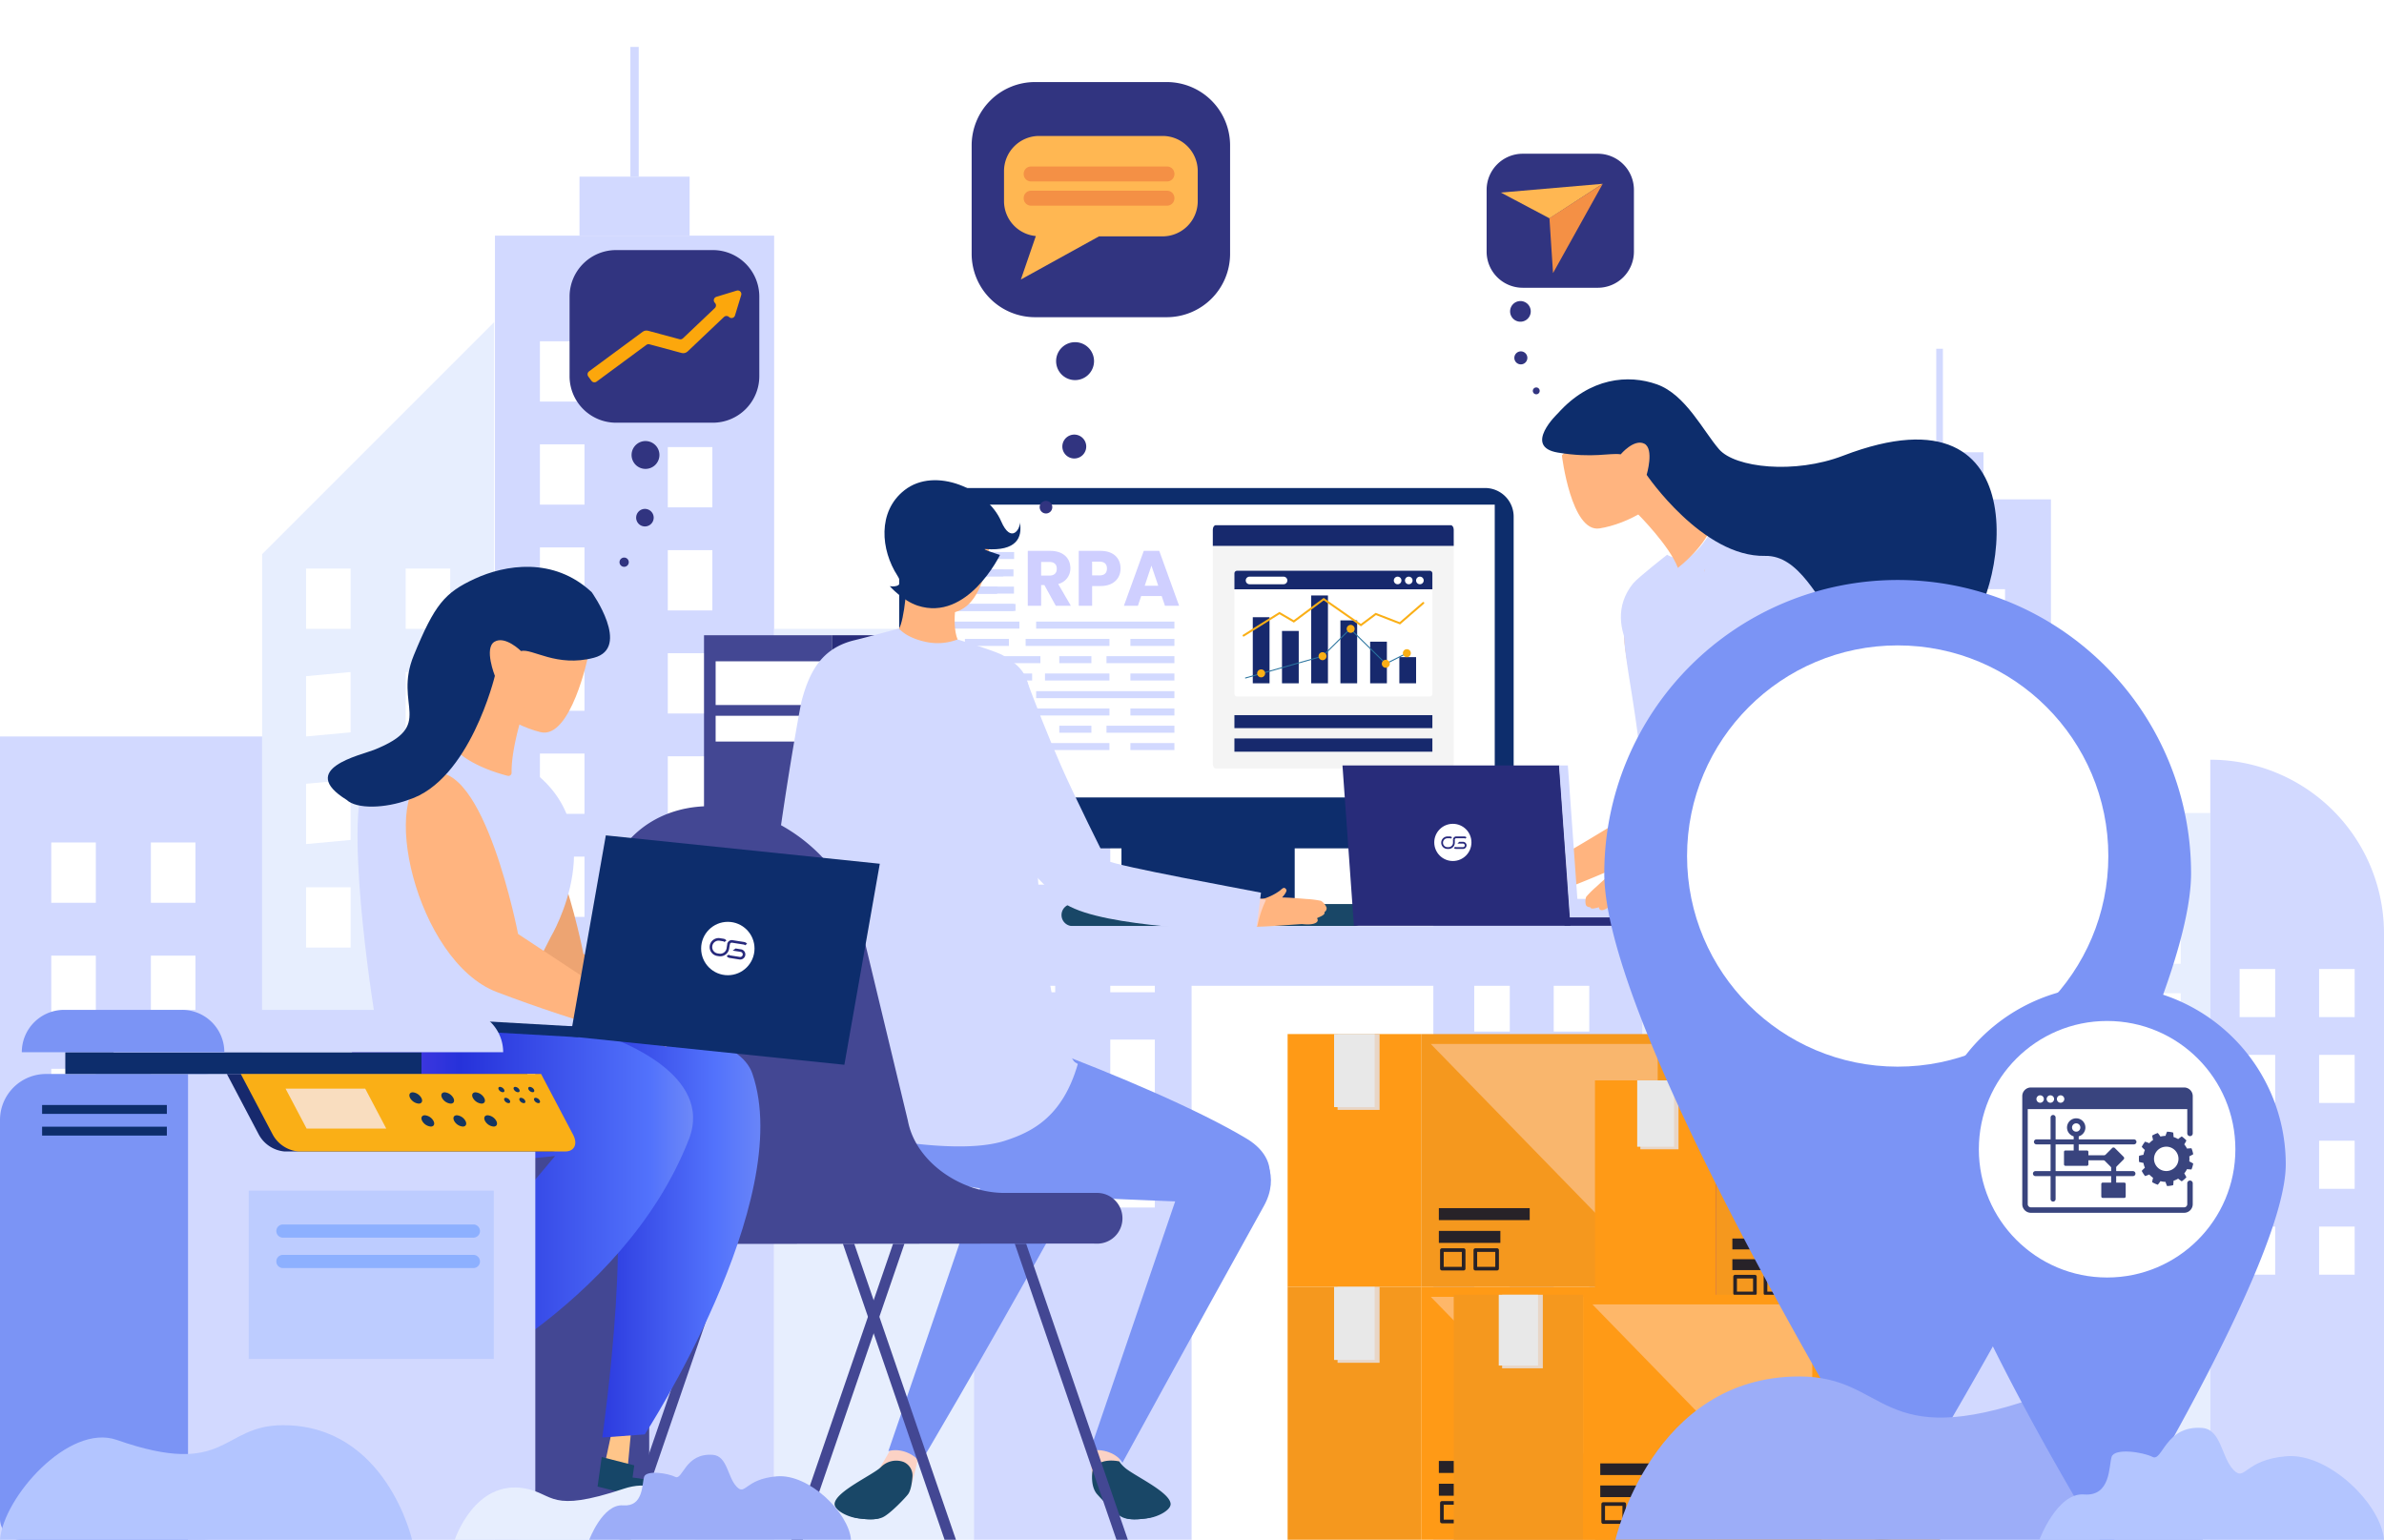 <svg xmlns="http://www.w3.org/2000/svg" xmlns:xlink="http://www.w3.org/1999/xlink" width="610.001" height="393.998" viewBox="0 0 610.001 370">
  <defs>
    <clipPath id="clip-path">
      <rect id="Rectangle_1034" data-name="Rectangle 1034" width="304.899" height="381.999" fill="none"/>
    </clipPath>
    <clipPath id="clip-path-2">
      <rect id="Rectangle_1034-2" data-name="Rectangle 1034" width="243.247" height="304.758" fill="none"/>
    </clipPath>
    <clipPath id="clip-path-3">
      <rect id="Rectangle_1294" data-name="Rectangle 1294" width="61.642" height="62.252" fill="none"/>
    </clipPath>
    <linearGradient id="linear-gradient" x1="0.517" y1="1.45" x2="0.5" y2="0.266" gradientUnits="objectBoundingBox">
      <stop offset="0" stop-color="#7b94f5"/>
      <stop offset="0.12" stop-color="#5272fc"/>
      <stop offset="0.253" stop-color="#d552fc"/>
      <stop offset="1" stop-color="#0c008d"/>
    </linearGradient>
    <linearGradient id="linear-gradient-3" x1="1" y1="0.5" x2="0" y2="0.5" gradientUnits="objectBoundingBox">
      <stop offset="0" stop-color="#7b94f5"/>
      <stop offset="0.279" stop-color="#5272fc"/>
      <stop offset="0.727" stop-color="#2632da"/>
      <stop offset="1" stop-color="#0c008d"/>
    </linearGradient>
    <linearGradient id="linear-gradient-4" x1="1" y1="0.5" x2="-0.369" y2="0.5" gradientUnits="objectBoundingBox">
      <stop offset="0" stop-color="#7b94f5"/>
      <stop offset="0.112" stop-color="#5272fc"/>
      <stop offset="0.443" stop-color="#2632da"/>
      <stop offset="1" stop-color="#d552fc"/>
    </linearGradient>
    <clipPath id="clip-path-4">
      <rect id="Rectangle_1283" data-name="Rectangle 1283" width="13.907" height="43.831" fill="#313480"/>
    </clipPath>
    <clipPath id="clip-path-5">
      <rect id="Rectangle_1283-2" data-name="Rectangle 1283" width="10.21" height="32.18" fill="#313480"/>
    </clipPath>
    <clipPath id="clip-path-6">
      <path id="Path_57279" data-name="Path 57279" d="M38.443,0a.933.933,0,0,0-.266.041L32.958,1.633a.918.918,0,0,0-.381,1.527l.023.023A.918.918,0,0,1,32.582,4.5l-8.174,7.759a.917.917,0,0,1-.871.221L15.5,10.316a1.629,1.629,0,0,0-1.39.262L.373,20.712A.918.918,0,0,0,.179,22l.844,1.144a.918.918,0,0,0,1.284.194L15.06,13.929a.917.917,0,0,1,.784-.148L24.069,16a1.63,1.63,0,0,0,1.545-.391l9.307-8.834a.918.918,0,0,1,1.281.017.918.918,0,0,0,1.528-.381l1.592-5.219A.92.92,0,0,0,38.456,0Z" transform="translate(0)" fill="#fca70c"/>
    </clipPath>
    <clipPath id="clip-path-7">
      <rect id="Rectangle_1283-3" data-name="Rectangle 1283" width="7.57" height="23.858" fill="#313480"/>
    </clipPath>
    <clipPath id="clip-path-8">
      <rect id="Rectangle_1091" data-name="Rectangle 1091" width="10.752" height="19.408" fill="none"/>
    </clipPath>
    <clipPath id="clip-path-9">
      <rect id="Rectangle_1093" data-name="Rectangle 1093" width="58.064" height="59.623" fill="none"/>
    </clipPath>
    <clipPath id="clip-path-10">
      <rect id="Rectangle_1111" data-name="Rectangle 1111" width="10.752" height="19.413" fill="none"/>
    </clipPath>
    <clipPath id="clip-path-11">
      <rect id="Rectangle_1113" data-name="Rectangle 1113" width="58.064" height="59.626" fill="none"/>
    </clipPath>
    <clipPath id="clip-path-12">
      <rect id="Rectangle_1091-2" data-name="Rectangle 1091" width="9.766" height="17.629" fill="none"/>
    </clipPath>
    <clipPath id="clip-path-13">
      <rect id="Rectangle_1093-2" data-name="Rectangle 1093" width="52.743" height="54.158" fill="none"/>
    </clipPath>
    <clipPath id="clip-path-14">
      <rect id="Rectangle_1111-2" data-name="Rectangle 1111" width="9.766" height="17.634" fill="none"/>
    </clipPath>
    <clipPath id="clip-path-15">
      <rect id="Rectangle_1113-2" data-name="Rectangle 1113" width="52.743" height="54.161" fill="none"/>
    </clipPath>
    <clipPath id="clip-path-16">
      <rect id="Rectangle_1111-3" data-name="Rectangle 1111" width="10.417" height="18.808" fill="none"/>
    </clipPath>
    <clipPath id="clip-path-17">
      <rect id="Rectangle_1113-3" data-name="Rectangle 1113" width="56.254" height="57.767" fill="none"/>
    </clipPath>
    <clipPath id="clip-path-18">
      <rect id="Rectangle_1047" data-name="Rectangle 1047" width="62.709" height="43.079" fill="none"/>
    </clipPath>
    <filter id="Path_1051" x="401.498" y="127.415" width="168.142" height="255.726" filterUnits="userSpaceOnUse">
      <feOffset dy="3" input="SourceAlpha"/>
      <feGaussianBlur stdDeviation="3" result="blur"/>
      <feFlood flood-opacity="0.161"/>
      <feComposite operator="in" in2="blur"/>
      <feComposite in="SourceGraphic"/>
    </filter>
    <filter id="Path_1051-2" x="484.44" y="231.236" width="109.428" height="162.762" filterUnits="userSpaceOnUse">
      <feOffset dy="3" input="SourceAlpha"/>
      <feGaussianBlur stdDeviation="3" result="blur-2"/>
      <feFlood flood-opacity="0.161"/>
      <feComposite operator="in" in2="blur-2"/>
      <feComposite in="SourceGraphic"/>
    </filter>
  </defs>
  <g id="PRODPG--HEADER--RPA" transform="translate(-960 -3463.002)">
    <g id="Group_1847" data-name="Group 1847" transform="translate(960 3463.002)">
      <g id="Group_1381" data-name="Group 1381" clip-path="url(#clip-path)">
        <path id="Path_3414" data-name="Path 3414" d="M146.816,403.4H87.454V151.188l59.362-59.362Z" transform="translate(-20.377 -21.396)" fill="#e7eefe"/>
        <rect id="Rectangle_988" data-name="Rectangle 988" width="11.403" height="15.427" transform="translate(78.312 133.482)" fill="#fff"/>
        <rect id="Rectangle_989" data-name="Rectangle 989" width="11.403" height="15.427" transform="translate(103.8 133.482)" fill="#fff"/>
        <path id="Path_3415" data-name="Path 3415" d="M113.5,223.988l-11.4,1.055V209.616l11.4-1.055Z" transform="translate(-23.79 -48.596)" fill="#fff"/>
        <rect id="Rectangle_990" data-name="Rectangle 990" width="11.403" height="15.427" transform="translate(103.8 159.965)" fill="#fff"/>
        <path id="Path_3416" data-name="Path 3416" d="M113.5,259.892l-11.4,1.055V245.52l11.4-1.055Z" transform="translate(-23.79 -56.962)" fill="#fff"/>
        <rect id="Rectangle_991" data-name="Rectangle 991" width="11.403" height="15.427" transform="translate(103.8 187.503)" fill="#fff"/>
        <rect id="Rectangle_992" data-name="Rectangle 992" width="11.403" height="15.427" transform="translate(78.312 215.041)" fill="#fff"/>
        <path id="Path_3417" data-name="Path 3417" d="M146.737,296.852h-11.4V280.369l11.4,1.056Z" transform="translate(-31.534 -65.328)" fill="#fff"/>
        <rect id="Rectangle_993" data-name="Rectangle 993" width="71.436" height="333.705" transform="translate(126.646 48.295)" fill="#d2d9ff"/>
        <rect id="Rectangle_994" data-name="Rectangle 994" width="28.172" height="15.092" transform="translate(148.278 33.202)" fill="#d2d9ff"/>
        <rect id="Rectangle_995" data-name="Rectangle 995" width="2.134" height="33.202" transform="translate(161.297)" fill="#d2d9ff"/>
        <rect id="Rectangle_996" data-name="Rectangle 996" width="11.403" height="15.427" transform="translate(138.152 75.327)" fill="#fff"/>
        <rect id="Rectangle_997" data-name="Rectangle 997" width="11.403" height="15.427" transform="translate(171.956 77.111)" fill="#fff"/>
        <rect id="Rectangle_998" data-name="Rectangle 998" width="11.403" height="15.427" transform="translate(138.152 101.701)" fill="#fff"/>
        <rect id="Rectangle_999" data-name="Rectangle 999" width="11.403" height="15.427" transform="translate(170.87 102.399)" fill="#fff"/>
        <rect id="Rectangle_1000" data-name="Rectangle 1000" width="11.403" height="15.427" transform="translate(138.152 128.074)" fill="#fff"/>
        <rect id="Rectangle_1001" data-name="Rectangle 1001" width="11.403" height="15.427" transform="translate(170.87 128.772)" fill="#fff"/>
        <rect id="Rectangle_1002" data-name="Rectangle 1002" width="11.403" height="15.427" transform="translate(138.152 154.447)" fill="#fff"/>
        <rect id="Rectangle_1003" data-name="Rectangle 1003" width="11.403" height="15.427" transform="translate(170.87 155.145)" fill="#fff"/>
        <rect id="Rectangle_1004" data-name="Rectangle 1004" width="11.403" height="15.427" transform="translate(138.152 180.821)" fill="#fff"/>
        <rect id="Rectangle_1005" data-name="Rectangle 1005" width="11.403" height="15.427" transform="translate(170.87 181.519)" fill="#fff"/>
        <rect id="Rectangle_1006" data-name="Rectangle 1006" width="11.403" height="15.427" transform="translate(138.152 207.194)" fill="#fff"/>
        <rect id="Rectangle_1007" data-name="Rectangle 1007" width="11.403" height="15.427" transform="translate(170.87 207.892)" fill="#fff"/>
        <rect id="Rectangle_1008" data-name="Rectangle 1008" width="51.106" height="233.09" transform="translate(198.082 148.909)" fill="#e7eefe"/>
        <rect id="Rectangle_1009" data-name="Rectangle 1009" width="11.403" height="15.427" transform="translate(206.984 181.833)" fill="#fff"/>
        <rect id="Rectangle_1010" data-name="Rectangle 1010" width="11.403" height="15.427" transform="translate(228.299 181.833)" fill="#fff"/>
        <rect id="Rectangle_1011" data-name="Rectangle 1011" width="11.403" height="15.427" transform="translate(206.984 206.707)" fill="#fff"/>
        <rect id="Rectangle_1012" data-name="Rectangle 1012" width="11.403" height="15.427" transform="translate(228.299 206.707)" fill="#fff"/>
        <rect id="Rectangle_1013" data-name="Rectangle 1013" width="11.403" height="15.427" transform="translate(206.984 231.581)" fill="#fff"/>
        <rect id="Rectangle_1014" data-name="Rectangle 1014" width="11.403" height="15.427" transform="translate(228.299 231.581)" fill="#fff"/>
        <rect id="Rectangle_1015" data-name="Rectangle 1015" width="11.403" height="15.427" transform="translate(206.984 256.455)" fill="#fff"/>
        <rect id="Rectangle_1016" data-name="Rectangle 1016" width="11.403" height="15.427" transform="translate(228.299 256.455)" fill="#fff"/>
        <path id="Path_3418" data-name="Path 3418" d="M380.6,422.04H324.889V171.846A55.711,55.711,0,0,1,380.6,227.557Z" transform="translate(-75.701 -40.041)" fill="#d2d9ff"/>
        <rect id="Rectangle_1017" data-name="Rectangle 1017" width="11.403" height="15.427" transform="translate(258.598 198.937)" fill="#fff"/>
        <rect id="Rectangle_1018" data-name="Rectangle 1018" width="11.403" height="15.427" transform="translate(284.087 198.937)" fill="#fff"/>
        <rect id="Rectangle_1019" data-name="Rectangle 1019" width="11.403" height="15.427" transform="translate(258.598 226.476)" fill="#fff"/>
        <rect id="Rectangle_1020" data-name="Rectangle 1020" width="11.403" height="15.427" transform="translate(284.087 226.476)" fill="#fff"/>
        <rect id="Rectangle_1021" data-name="Rectangle 1021" width="11.403" height="15.427" transform="translate(258.598 254.014)" fill="#fff"/>
        <rect id="Rectangle_1022" data-name="Rectangle 1022" width="11.403" height="15.427" transform="translate(284.087 254.014)" fill="#fff"/>
        <rect id="Rectangle_1023" data-name="Rectangle 1023" width="11.403" height="15.427" transform="translate(258.598 281.553)" fill="#fff"/>
        <rect id="Rectangle_1024" data-name="Rectangle 1024" width="11.403" height="15.427" transform="translate(284.087 281.553)" fill="#fff"/>
        <rect id="Rectangle_1025" data-name="Rectangle 1025" width="67.076" height="205.551" transform="translate(0 176.448)" fill="#d2d9ff"/>
        <rect id="Rectangle_1026" data-name="Rectangle 1026" width="11.403" height="15.427" transform="translate(13.117 203.576)" fill="#fff"/>
        <rect id="Rectangle_1027" data-name="Rectangle 1027" width="11.403" height="15.427" transform="translate(38.606 203.576)" fill="#fff"/>
        <rect id="Rectangle_1028" data-name="Rectangle 1028" width="11.403" height="15.427" transform="translate(13.117 232.531)" fill="#fff"/>
        <rect id="Rectangle_1029" data-name="Rectangle 1029" width="11.403" height="15.427" transform="translate(38.606 232.531)" fill="#fff"/>
        <rect id="Rectangle_1030" data-name="Rectangle 1030" width="11.403" height="15.427" transform="translate(13.117 261.486)" fill="#fff"/>
        <rect id="Rectangle_1031" data-name="Rectangle 1031" width="11.403" height="15.427" transform="translate(38.606 261.486)" fill="#fff"/>
        <rect id="Rectangle_1032" data-name="Rectangle 1032" width="11.403" height="15.427" transform="translate(13.117 290.44)" fill="#fff"/>
        <rect id="Rectangle_1033" data-name="Rectangle 1033" width="11.403" height="15.427" transform="translate(38.606 290.44)" fill="#fff"/>
      </g>
    </g>
    <g id="Group_1843" data-name="Group 1843" transform="translate(1326.753 3540.242)">
      <g id="Group_1381-2" data-name="Group 1381" clip-path="url(#clip-path-2)">
        <path id="Path_3414-2" data-name="Path 3414" d="M134.813,340.4H87.454V139.185l47.359-47.359Z" transform="translate(-33.94 -35.637)" fill="#e7eefe"/>
        <rect id="Rectangle_988-2" data-name="Rectangle 988" width="9.097" height="12.308" transform="translate(62.477 106.491)" fill="#fff"/>
        <rect id="Rectangle_989-2" data-name="Rectangle 989" width="9.097" height="12.308" transform="translate(82.812 106.491)" fill="#fff"/>
        <path id="Path_3415-2" data-name="Path 3415" d="M111.2,220.868l-9.1.842V209.4l9.1-.842Z" transform="translate(-39.625 -80.941)" fill="#fff"/>
        <rect id="Rectangle_990-2" data-name="Rectangle 990" width="9.097" height="12.308" transform="translate(82.812 127.62)" fill="#fff"/>
        <path id="Path_3416-2" data-name="Path 3416" d="M111.2,256.773l-9.1.842V245.307l9.1-.842Z" transform="translate(-39.625 -94.875)" fill="#fff"/>
        <rect id="Rectangle_991-2" data-name="Rectangle 991" width="9.097" height="12.308" transform="translate(82.812 149.59)" fill="#fff"/>
        <rect id="Rectangle_992-2" data-name="Rectangle 992" width="9.097" height="12.308" transform="translate(62.477 171.56)" fill="#fff"/>
        <path id="Path_3417-2" data-name="Path 3417" d="M144.431,293.519h-9.1V280.369l9.1.843Z" transform="translate(-52.522 -108.809)" fill="#fff"/>
        <rect id="Rectangle_993-2" data-name="Rectangle 993" width="56.992" height="266.229" transform="translate(101.038 38.529)" fill="#d2d9ff"/>
        <rect id="Rectangle_994-2" data-name="Rectangle 994" width="22.475" height="12.04" transform="translate(118.296 26.489)" fill="#d2d9ff"/>
        <rect id="Rectangle_995-2" data-name="Rectangle 995" width="1.702" height="26.489" transform="translate(128.683)" fill="#d2d9ff"/>
        <rect id="Rectangle_996-2" data-name="Rectangle 996" width="9.097" height="12.308" transform="translate(110.217 60.096)" fill="#fff"/>
        <rect id="Rectangle_997-2" data-name="Rectangle 997" width="9.097" height="12.308" transform="translate(137.186 61.519)" fill="#fff"/>
        <rect id="Rectangle_998-2" data-name="Rectangle 998" width="9.097" height="12.308" transform="translate(110.217 81.137)" fill="#fff"/>
        <rect id="Rectangle_999-2" data-name="Rectangle 999" width="9.097" height="12.308" transform="translate(136.32 81.694)" fill="#fff"/>
        <rect id="Rectangle_1000-2" data-name="Rectangle 1000" width="9.097" height="12.308" transform="translate(110.217 102.177)" fill="#fff"/>
        <rect id="Rectangle_1001-2" data-name="Rectangle 1001" width="9.097" height="12.308" transform="translate(136.32 102.734)" fill="#fff"/>
        <rect id="Rectangle_1002-2" data-name="Rectangle 1002" width="9.097" height="12.308" transform="translate(110.217 123.218)" fill="#fff"/>
        <rect id="Rectangle_1003-2" data-name="Rectangle 1003" width="9.097" height="12.308" transform="translate(136.32 123.775)" fill="#fff"/>
        <rect id="Rectangle_1004-2" data-name="Rectangle 1004" width="9.097" height="12.308" transform="translate(110.217 144.259)" fill="#fff"/>
        <rect id="Rectangle_1005-2" data-name="Rectangle 1005" width="9.097" height="12.308" transform="translate(136.32 144.816)" fill="#fff"/>
        <rect id="Rectangle_1006-2" data-name="Rectangle 1006" width="9.097" height="12.308" transform="translate(110.217 165.299)" fill="#fff"/>
        <rect id="Rectangle_1007-2" data-name="Rectangle 1007" width="9.097" height="12.308" transform="translate(136.32 165.856)" fill="#fff"/>
        <rect id="Rectangle_1008-2" data-name="Rectangle 1008" width="40.773" height="185.959" transform="translate(158.029 118.799)" fill="#e7eefe"/>
        <rect id="Rectangle_1009-2" data-name="Rectangle 1009" width="9.097" height="12.308" transform="translate(165.132 145.066)" fill="#fff"/>
        <rect id="Rectangle_1010-2" data-name="Rectangle 1010" width="9.097" height="12.308" transform="translate(182.136 145.066)" fill="#fff"/>
        <rect id="Rectangle_1011-2" data-name="Rectangle 1011" width="9.097" height="12.308" transform="translate(165.132 164.91)" fill="#fff"/>
        <rect id="Rectangle_1012-2" data-name="Rectangle 1012" width="9.097" height="12.308" transform="translate(182.136 164.91)" fill="#fff"/>
        <rect id="Rectangle_1013-2" data-name="Rectangle 1013" width="9.097" height="12.308" transform="translate(165.132 184.755)" fill="#fff"/>
        <rect id="Rectangle_1014-2" data-name="Rectangle 1014" width="9.097" height="12.308" transform="translate(182.136 184.755)" fill="#fff"/>
        <rect id="Rectangle_1015-2" data-name="Rectangle 1015" width="9.097" height="12.308" transform="translate(165.132 204.599)" fill="#fff"/>
        <rect id="Rectangle_1016-2" data-name="Rectangle 1016" width="9.097" height="12.308" transform="translate(182.136 204.599)" fill="#fff"/>
        <path id="Path_3418-2" data-name="Path 3418" d="M369.335,371.45H324.889v-199.6a44.446,44.446,0,0,1,44.446,44.446Z" transform="translate(-126.087 -66.692)" fill="#d2d9ff"/>
        <rect id="Rectangle_1017-2" data-name="Rectangle 1017" width="9.097" height="12.308" transform="translate(206.309 158.711)" fill="#fff"/>
        <rect id="Rectangle_1018-2" data-name="Rectangle 1018" width="9.097" height="12.308" transform="translate(226.644 158.711)" fill="#fff"/>
        <rect id="Rectangle_1019-2" data-name="Rectangle 1019" width="9.097" height="12.308" transform="translate(206.309 180.682)" fill="#fff"/>
        <rect id="Rectangle_1020-2" data-name="Rectangle 1020" width="9.097" height="12.308" transform="translate(226.644 180.682)" fill="#fff"/>
        <rect id="Rectangle_1021-2" data-name="Rectangle 1021" width="9.097" height="12.308" transform="translate(206.309 202.652)" fill="#fff"/>
        <rect id="Rectangle_1022-2" data-name="Rectangle 1022" width="9.097" height="12.308" transform="translate(226.644 202.652)" fill="#fff"/>
        <rect id="Rectangle_1023-2" data-name="Rectangle 1023" width="9.097" height="12.308" transform="translate(206.309 224.622)" fill="#fff"/>
        <rect id="Rectangle_1024-2" data-name="Rectangle 1024" width="9.097" height="12.308" transform="translate(226.644 224.622)" fill="#fff"/>
        <rect id="Rectangle_1025-2" data-name="Rectangle 1025" width="53.513" height="163.988" transform="translate(0 140.77)" fill="#d2d9ff"/>
        <rect id="Rectangle_1026-2" data-name="Rectangle 1026" width="9.097" height="12.308" transform="translate(10.465 162.413)" fill="#fff"/>
        <rect id="Rectangle_1027-2" data-name="Rectangle 1027" width="9.097" height="12.308" transform="translate(30.8 162.413)" fill="#fff"/>
        <rect id="Rectangle_1028-2" data-name="Rectangle 1028" width="9.097" height="12.308" transform="translate(10.465 185.513)" fill="#fff"/>
        <rect id="Rectangle_1029-2" data-name="Rectangle 1029" width="9.097" height="12.308" transform="translate(30.8 185.513)" fill="#fff"/>
        <rect id="Rectangle_1030-2" data-name="Rectangle 1030" width="9.097" height="12.308" transform="translate(10.465 208.613)" fill="#fff"/>
        <rect id="Rectangle_1031-2" data-name="Rectangle 1031" width="9.097" height="12.308" transform="translate(30.8 208.613)" fill="#fff"/>
        <rect id="Rectangle_1032-2" data-name="Rectangle 1032" width="9.097" height="12.308" transform="translate(10.465 231.712)" fill="#fff"/>
        <rect id="Rectangle_1033-2" data-name="Rectangle 1033" width="9.097" height="12.308" transform="translate(30.8 231.712)" fill="#fff"/>
      </g>
    </g>
    <g id="Group_233" data-name="Group 233" transform="translate(1140.138 3613.552)">
      <rect id="Rectangle_238" data-name="Rectangle 238" width="32.711" height="74.565" transform="translate(0)" fill="#434793"/>
      <rect id="Rectangle_239" data-name="Rectangle 239" width="26.767" height="11.186" transform="translate(2.974 6.668)" fill="#fff"/>
      <rect id="Rectangle_240" data-name="Rectangle 240" width="26.767" height="6.594" transform="translate(2.974 20.606)" fill="#fff"/>
      <rect id="Rectangle_241" data-name="Rectangle 241" width="50.166" height="73.42" transform="translate(32.715)" fill="#282c7a"/>
      <path id="Path_443" data-name="Path 443" d="M687.821,213.37a6.538,6.538,0,1,1-6.54,6.536A6.54,6.54,0,0,1,687.821,213.37Z" transform="translate(-671.465 -165.14)" fill="#d2dbeb"/>
    </g>
    <g id="Group_232" data-name="Group 232" transform="translate(1190.086 3575.877)">
      <g id="XMLID_26_" transform="translate(56.867 89.079)">
        <g id="Group_214" data-name="Group 214">
          <rect id="Rectangle_225" data-name="Rectangle 225" width="44.325" height="20.26" fill="#0d2d6c"/>
        </g>
      </g>
      <g id="XMLID_25_">
        <g id="Group_215" data-name="Group 215">
          <path id="Path_436" data-name="Path 436" d="M185.988,4.8H328.614a7.317,7.317,0,0,1,7.294,7.3V89.711a7.316,7.316,0,0,1-7.294,7.294H185.988a7.319,7.319,0,0,1-7.3-7.294V12.1A7.323,7.323,0,0,1,185.988,4.8Z" transform="translate(-178.69 -4.8)" fill="#0d2d6c" fill-rule="evenodd"/>
        </g>
      </g>
      <g id="XMLID_24_" transform="translate(4.848 4.255)">
        <g id="Group_216" data-name="Group 216">
          <rect id="Rectangle_226" data-name="Rectangle 226" width="147.531" height="74.923" fill="#fff"/>
        </g>
      </g>
      <g id="XMLID_23_" transform="translate(41.529 106.447)">
        <g id="Group_217" data-name="Group 217">
          <path id="Path_437" data-name="Path 437" d="M273.921,263.25h71.986a2.821,2.821,0,1,1,0,5.643H273.921a2.821,2.821,0,0,1,0-5.643Z" transform="translate(-271.1 -263.25)" fill="#194767" fill-rule="evenodd"/>
        </g>
      </g>
      <g id="Group_1493" data-name="Group 1493" transform="translate(10.901 16.382)">
        <g id="XMLID_22_" transform="translate(2.87 0)">
          <g id="Group_218" data-name="Group 218" transform="translate(0)">
            <rect id="Rectangle_227" data-name="Rectangle 227" width="11.265" height="1.792" fill="#d2d9ff"/>
          </g>
        </g>
        <g id="XMLID_21_" transform="translate(-1.623 4.432)">
          <g id="Group_219" data-name="Group 219" transform="translate(0)">
            <rect id="Rectangle_228" data-name="Rectangle 228" width="17.381" height="1.792" fill="#d2d9ff"/>
          </g>
        </g>
        <g id="XMLID_20_" transform="translate(2.013 0)">
          <g id="Group_220" data-name="Group 220" transform="translate(0)">
            <rect id="Rectangle_229" data-name="Rectangle 229" width="16.491" height="1.792" fill="#d2d9ff"/>
          </g>
        </g>
        <g id="XMLID_19_" transform="translate(1.552 0)">
          <g id="Group_221" data-name="Group 221" transform="translate(0)">
            <rect id="Rectangle_230" data-name="Rectangle 230" width="8.67" height="1.792" fill="#d2d9ff"/>
          </g>
        </g>
        <g id="XMLID_18_" transform="translate(-0.986 4.432)">
          <g id="Group_222" data-name="Group 222" transform="translate(0)">
            <rect id="Rectangle_231" data-name="Rectangle 231" width="19.317" height="1.792" fill="#d2d9ff"/>
          </g>
        </g>
        <g id="XMLID_17_" transform="translate(2.87 8.847)">
          <g id="Group_223" data-name="Group 223" transform="translate(0)">
            <rect id="Rectangle_232" data-name="Rectangle 232" width="11.265" height="1.792" fill="#d2d9ff"/>
          </g>
        </g>
        <g id="XMLID_5_" transform="translate(-0.987 13.279)">
          <g id="Group_224" data-name="Group 224">
            <rect id="Rectangle_233" data-name="Rectangle 233" width="19.384" height="1.792" fill="#d2d9ff"/>
          </g>
        </g>
        <g id="XMLID_4_" transform="translate(-2.987 8.847)">
          <g id="Group_225" data-name="Group 225" transform="translate(0)">
            <rect id="Rectangle_234" data-name="Rectangle 234" width="21.446" height="1.792" fill="#d2d9ff"/>
          </g>
        </g>
        <g id="XMLID_3_" transform="translate(2.883 8.847)">
          <g id="Group_226" data-name="Group 226" transform="translate(0)">
            <rect id="Rectangle_235" data-name="Rectangle 235" width="11.252" height="1.792" fill="#d2d9ff"/>
          </g>
        </g>
        <g id="XMLID_2_" transform="translate(-0.987 13.279)">
          <g id="Group_227" data-name="Group 227">
            <rect id="Rectangle_236" data-name="Rectangle 236" width="19.844" height="1.792" fill="#d2d9ff"/>
          </g>
        </g>
        <g id="XMLID_1_" transform="translate(3.467 4.432)">
          <g id="Group_228" data-name="Group 228" transform="translate(0)">
            <rect id="Rectangle_237" data-name="Rectangle 237" width="8.217" height="1.792" fill="#d2d9ff"/>
          </g>
        </g>
      </g>
      <g id="Group_1495" data-name="Group 1495" transform="translate(10.901 51.982)">
        <g id="XMLID_22_2" data-name="XMLID_22_" transform="translate(48.25 13.279)">
          <g id="Group_218-2" data-name="Group 218" transform="translate(0)">
            <rect id="Rectangle_227-2" data-name="Rectangle 227" width="11.265" height="1.792" fill="#d2d9ff"/>
          </g>
        </g>
        <g id="XMLID_21_2" data-name="XMLID_21_" transform="translate(42.134 8.847)">
          <g id="Group_219-2" data-name="Group 219" transform="translate(0)">
            <rect id="Rectangle_228-2" data-name="Rectangle 228" width="17.381" height="1.792" fill="#d2d9ff"/>
          </g>
        </g>
        <g id="XMLID_20_2" data-name="XMLID_20_" transform="translate(26.397 13.279)">
          <g id="Group_220-2" data-name="Group 220">
            <rect id="Rectangle_229-2" data-name="Rectangle 229" width="16.491" height="1.792" fill="#d2d9ff"/>
          </g>
        </g>
        <g id="XMLID_19_2" data-name="XMLID_19_" transform="translate(14.436 13.279)">
          <g id="Group_221-2" data-name="Group 221">
            <rect id="Rectangle_230-2" data-name="Rectangle 230" width="8.67" height="1.792" fill="#d2d9ff"/>
          </g>
        </g>
        <g id="XMLID_18_2" data-name="XMLID_18_" transform="translate(5.906 8.847)">
          <g id="Group_222-2" data-name="Group 222" transform="translate(0)">
            <rect id="Rectangle_231-2" data-name="Rectangle 231" width="19.317" height="1.792" fill="#d2d9ff"/>
          </g>
        </g>
        <g id="XMLID_17_2" data-name="XMLID_17_" transform="translate(48.25 4.432)">
          <g id="Group_223-2" data-name="Group 223" transform="translate(0)">
            <rect id="Rectangle_232-2" data-name="Rectangle 232" width="11.265" height="1.792" fill="#d2d9ff"/>
          </g>
        </g>
        <g id="XMLID_5_2" data-name="XMLID_5_" transform="translate(24.131 0)">
          <g id="Group_224-2" data-name="Group 224">
            <rect id="Rectangle_233-2" data-name="Rectangle 233" width="35.384" height="1.792" fill="#d2d9ff"/>
          </g>
        </g>
        <g id="XMLID_4_2" data-name="XMLID_4_" transform="translate(21.446 4.432)">
          <g id="Group_225-2" data-name="Group 225">
            <rect id="Rectangle_234-2" data-name="Rectangle 234" width="21.446" height="1.792" fill="#d2d9ff"/>
          </g>
        </g>
        <g id="XMLID_3_2" data-name="XMLID_3_" transform="translate(5.906 4.432)">
          <g id="Group_226-2" data-name="Group 226" transform="translate(0)">
            <rect id="Rectangle_235-2" data-name="Rectangle 235" width="11.252" height="1.792" fill="#d2d9ff"/>
          </g>
        </g>
        <g id="XMLID_2_2" data-name="XMLID_2_" transform="translate(0 0)">
          <g id="Group_227-2" data-name="Group 227">
            <rect id="Rectangle_236-2" data-name="Rectangle 236" width="19.844" height="1.792" fill="#d2d9ff"/>
          </g>
        </g>
        <g id="XMLID_1_2" data-name="XMLID_1_" transform="translate(30.054 8.847)">
          <g id="Group_228-2" data-name="Group 228" transform="translate(0)">
            <rect id="Rectangle_237-2" data-name="Rectangle 237" width="8.217" height="1.792" fill="#d2d9ff"/>
          </g>
        </g>
      </g>
      <g id="Group_1494" data-name="Group 1494" transform="translate(10.901 34.182)">
        <g id="XMLID_22_3" data-name="XMLID_22_" transform="translate(48.25 13.279)">
          <g id="Group_218-3" data-name="Group 218" transform="translate(0)">
            <rect id="Rectangle_227-3" data-name="Rectangle 227" width="11.265" height="1.792" fill="#d2d9ff"/>
          </g>
        </g>
        <g id="XMLID_21_3" data-name="XMLID_21_" transform="translate(42.134 8.847)">
          <g id="Group_219-3" data-name="Group 219" transform="translate(0)">
            <rect id="Rectangle_228-3" data-name="Rectangle 228" width="17.381" height="1.792" fill="#d2d9ff"/>
          </g>
        </g>
        <g id="XMLID_20_3" data-name="XMLID_20_" transform="translate(26.397 13.279)">
          <g id="Group_220-3" data-name="Group 220">
            <rect id="Rectangle_229-3" data-name="Rectangle 229" width="16.491" height="1.792" fill="#d2d9ff"/>
          </g>
        </g>
        <g id="XMLID_19_3" data-name="XMLID_19_" transform="translate(14.436 13.279)">
          <g id="Group_221-3" data-name="Group 221">
            <rect id="Rectangle_230-3" data-name="Rectangle 230" width="8.67" height="1.792" fill="#d2d9ff"/>
          </g>
        </g>
        <g id="XMLID_18_3" data-name="XMLID_18_" transform="translate(5.906 8.847)">
          <g id="Group_222-3" data-name="Group 222" transform="translate(0)">
            <rect id="Rectangle_231-3" data-name="Rectangle 231" width="19.317" height="1.792" fill="#d2d9ff"/>
          </g>
        </g>
        <g id="XMLID_17_3" data-name="XMLID_17_" transform="translate(48.25 4.432)">
          <g id="Group_223-3" data-name="Group 223" transform="translate(0)">
            <rect id="Rectangle_232-3" data-name="Rectangle 232" width="11.265" height="1.792" fill="#d2d9ff"/>
          </g>
        </g>
        <g id="XMLID_5_3" data-name="XMLID_5_" transform="translate(24.131 0)">
          <g id="Group_224-3" data-name="Group 224">
            <rect id="Rectangle_233-3" data-name="Rectangle 233" width="35.384" height="1.792" fill="#d2d9ff"/>
          </g>
        </g>
        <g id="XMLID_4_3" data-name="XMLID_4_" transform="translate(21.446 4.432)">
          <g id="Group_225-3" data-name="Group 225">
            <rect id="Rectangle_234-3" data-name="Rectangle 234" width="21.446" height="1.792" fill="#d2d9ff"/>
          </g>
        </g>
        <g id="XMLID_3_3" data-name="XMLID_3_" transform="translate(5.906 4.432)">
          <g id="Group_226-3" data-name="Group 226" transform="translate(0)">
            <rect id="Rectangle_235-3" data-name="Rectangle 235" width="11.252" height="1.792" fill="#d2d9ff"/>
          </g>
        </g>
        <g id="XMLID_2_3" data-name="XMLID_2_" transform="translate(0 0)">
          <g id="Group_227-3" data-name="Group 227">
            <rect id="Rectangle_236-3" data-name="Rectangle 236" width="19.844" height="1.792" fill="#d2d9ff"/>
          </g>
        </g>
        <g id="XMLID_1_3" data-name="XMLID_1_" transform="translate(30.054 8.847)">
          <g id="Group_228-3" data-name="Group 228" transform="translate(0)">
            <rect id="Rectangle_237-3" data-name="Rectangle 237" width="8.217" height="1.792" fill="#d2d9ff"/>
          </g>
        </g>
      </g>
    </g>
    <path id="Path_442" data-name="Path 442" d="M238.405,276.95h65.088v15.284H0V276.95Z" transform="translate(1116.087 3411.018)" fill="#d2d9ff"/>
    <g id="Group_1791" data-name="Group 1791" transform="translate(1270.326 3585.391)">
      <g id="Group_1784" data-name="Group 1784" clip-path="url(#clip-path-3)">
        <path id="Path_57329" data-name="Path 57329" d="M60.89,66.232H.754c-.416,0-.753-.493-.753-1.1V8.032c0-.608.337-1.1.753-1.1H60.89c.416,0,.753.493.753,1.1v57.1c0,.608-.337,1.1-.753,1.1" transform="translate(0 -3.98)" fill="#f4f4f4"/>
        <path id="Path_57330" data-name="Path 57330" d="M60.89,0H.754C.338,0,0,.519,0,1.158v4.13H61.642V1.158C61.642.519,61.305,0,60.89,0" transform="translate(0)" fill="#17296d"/>
        <path id="Path_57331" data-name="Path 57331" d="M62.954,59.554H13.664a.681.681,0,0,1-.682-.682V28.062a.681.681,0,0,1,.682-.681H62.954a.681.681,0,0,1,.682.681v30.81a.682.682,0,0,1-.682.682" transform="translate(-7.455 -15.724)" fill="#fff"/>
        <rect id="Rectangle_1286" data-name="Rectangle 1286" width="4.284" height="16.908" transform="translate(10.229 23.548)" fill="#17296d"/>
        <rect id="Rectangle_1287" data-name="Rectangle 1287" width="4.284" height="13.394" transform="translate(17.703 27.063)" fill="#17296d"/>
        <rect id="Rectangle_1288" data-name="Rectangle 1288" width="4.284" height="22.477" transform="translate(25.176 17.98)" fill="#17296d"/>
        <rect id="Rectangle_1289" data-name="Rectangle 1289" width="4.284" height="16.095" transform="translate(32.649 24.361)" fill="#17296d"/>
        <rect id="Rectangle_1290" data-name="Rectangle 1290" width="4.284" height="10.652" transform="translate(40.258 29.805)" fill="#17296d"/>
        <rect id="Rectangle_1291" data-name="Rectangle 1291" width="4.284" height="6.697" transform="translate(47.731 33.76)" fill="#17296d"/>
        <path id="Path_57332" data-name="Path 57332" d="M63.636,32.132H12.982v-4.07a.682.682,0,0,1,.682-.682H62.954a.682.682,0,0,1,.682.682Z" transform="translate(-7.455 -15.723)" fill="#17296d"/>
        <path id="Path_57333" data-name="Path 57333" d="M19.5,74.762a.129.129,0,0,1-.035-.254l19.674-5.563,7.143-7.057.091.089,9.037,8.864,5.31-2.669a.129.129,0,1,1,.116.231l-5.476,2.752-.066-.065-9.012-8.84L39.27,69.177l-.033.009L19.531,74.757a.11.11,0,0,1-.035.005" transform="translate(-11.121 -35.54)" fill="#29739e"/>
        <path id="Path_57334" data-name="Path 57334" d="M64.326,44.837a.256.256,0,0,0-.361-.026L58.093,49.9l-6.147-2.38-3.776,2.82L38.654,43.7l-7.668,5.71-3.646-2.129-9.315,5.836a.256.256,0,0,0,.272.434l9.052-5.672,3.672,2.144,7.643-5.692,9.366,6.532.151.106,3.846-2.872,6.169,2.39L64.3,45.2a.256.256,0,0,0,.026-.361" transform="translate(-10.282 -25.094)" fill="#faaf16"/>
        <path id="Path_57335" data-name="Path 57335" d="M82.5,60.94a1.019,1.019,0,1,1-1.019-1.019A1.019,1.019,0,0,1,82.5,60.94" transform="translate(-46.205 -34.411)" fill="#faaf16"/>
        <path id="Path_57336" data-name="Path 57336" d="M65.6,77.362a1.019,1.019,0,1,1-1.019-1.019A1.019,1.019,0,0,1,65.6,77.362" transform="translate(-36.504 -43.841)" fill="#faaf16"/>
        <path id="Path_57337" data-name="Path 57337" d="M28.7,87.689a1.019,1.019,0,1,1-1.019-1.019A1.019,1.019,0,0,1,28.7,87.689" transform="translate(-15.313 -49.772)" fill="#faaf16"/>
        <path id="Path_57338" data-name="Path 57338" d="M103.606,81.914a1.019,1.019,0,1,1-1.019-1.019,1.019,1.019,0,0,1,1.019,1.019" transform="translate(-58.327 -46.455)" fill="#faaf16"/>
        <path id="Path_57339" data-name="Path 57339" d="M116.274,75.546a1.019,1.019,0,1,1-1.019-1.019,1.019,1.019,0,0,1,1.019,1.019" transform="translate(-65.602 -42.798)" fill="#faaf16"/>
        <path id="Path_57340" data-name="Path 57340" d="M29.461,32.877h-8.7a.971.971,0,0,1,0-1.942h8.7a.971.971,0,0,1,0,1.942" transform="translate(-11.362 -17.765)" fill="#fff"/>
        <path id="Path_57341" data-name="Path 57341" d="M123.15,30.935a.971.971,0,1,0,.971.971.971.971,0,0,0-.971-.971" transform="translate(-70.163 -17.765)" fill="#fff"/>
        <path id="Path_57342" data-name="Path 57342" d="M116.461,30.935a.971.971,0,1,0,.971.971.971.971,0,0,0-.971-.971" transform="translate(-66.322 -17.765)" fill="#fff"/>
        <path id="Path_57343" data-name="Path 57343" d="M109.772,30.935a.971.971,0,1,0,.971.971.971.971,0,0,0-.971-.971" transform="translate(-62.481 -17.765)" fill="#fff"/>
        <rect id="Rectangle_1292" data-name="Rectangle 1292" width="50.654" height="3.32" transform="translate(5.527 48.607)" fill="#17296d"/>
        <rect id="Rectangle_1293" data-name="Rectangle 1293" width="50.654" height="3.392" transform="translate(5.527 54.567)" fill="#17296d"/>
      </g>
    </g>
    <g id="Group_746" data-name="Group 746" transform="translate(1114.223 3573.879)">
      <g id="Group_235" data-name="Group 235" transform="translate(39.04)">
        <g id="Group_234" data-name="Group 234" transform="translate(15.85 46.878)">
          <path id="Path_444" data-name="Path 444" d="M394.943,258.189c.276.618-2.129,2.356-2.8,2.418-1.652-.338-1.45-1.3-3.04-1.392a14.246,14.246,0,0,0,4.139-1.1C393.938,257.773,394.6,257.2,394.943,258.189Z" transform="translate(-307.862 -198.401)" fill="#fcd2c5"/>
          <path id="Path_445" data-name="Path 445" d="M519.349,113.908c4.761,6.232,14.391,29.638,21.145,39.96,8.283,12.661-3.509,13.917-7.253,10.894-9.864-7.966-33.143-34.506-29.547-40.046C505.25,122.314,518.484,112.78,519.349,113.908Z" transform="translate(-503.319 -113.816)" fill="#fcd2c5"/>
        </g>
        <path id="Path_446" data-name="Path 446" d="M338.738,319.814c11.466.56,71.649,22.093,96.093,36.772,10.4,6.244,6.075,17.381-5.363,16.689-33.085-2.006-76.884-.774-96.344-14.712C302.181,336.4,332.622,319.514,338.738,319.814Z" transform="translate(-309.096 -188.09)" fill="#7b94f5"/>
        <path id="Path_447" data-name="Path 447" d="M419.284,601.11a14.59,14.59,0,0,0-.725,4.485,9.288,9.288,0,0,1-6.738,2.22,22.567,22.567,0,0,1-.152-7.1C412.089,600.743,416.29,598.35,419.284,601.11Z" transform="translate(-325.543 -352.748)" fill="#fcd2c5"/>
        <path id="Path_448" data-name="Path 448" d="M363.286,426.188c-19.885,35.849-36.22,65.759-36.22,65.759-1.256-2.306-5.2-3.876-8.336-2.978,0,0,11.541-33.695,23.172-67.831C349.57,398.63,371.4,411.563,363.286,426.188Z" transform="translate(-233.127 -240.529)" fill="#7b94f5"/>
        <path id="Path_449" data-name="Path 449" d="M388.028,609.3a6.672,6.672,0,0,0,1.285,1.466c2.084,2.006,11.516,6.2,11.841,9.321.165,1.573-3,3.336-5.7,3.723s-5.078.482-6.611-.218c-1.915-.873-5.737-5.045-6.487-5.9-1.862-2.109-1.186-5.976-1.186-5.976C382.736,607.986,388.028,609.3,388.028,609.3Z" transform="translate(-294.892 -358.216)" fill="#194767"/>
        <path id="Path_450" data-name="Path 450" d="M389.56,618.169c2.714,1.891,11.458,4.963,11.734,7.591.136,1.326-2.529,2.809-4.794,3.134s-4.275.408-5.568-.185c-1.61-.737-4.905-4.193-5.466-4.967C382.4,619.5,386.924,616.332,389.56,618.169Z" transform="translate(-296.424 -363.25)" fill="#194767"/>
        <path id="Path_451" data-name="Path 451" d="M547.545,601.29c-.733,4.02-1.907,7.949-1.907,7.949-.091.2-5.877-1.882-8.188-4.213,0,0,1.775-2.743,3.056-5.292C543.5,596.977,547.125,601.322,547.545,601.29Z" transform="translate(-505.691 -352.182)" fill="#fcd2c5"/>
        <path id="Path_452" data-name="Path 452" d="M490.99,439.108c-19.885,35.849-34.63,60.565-34.63,60.565-1.256-2.306-5.017-4-8.151-3.105,0,0,9.765-28.374,21.4-62.509C477.275,411.55,499.1,424.483,490.99,439.108Z" transform="translate(-414.16 -248.128)" fill="#7b94f5"/>
        <path id="Path_453" data-name="Path 453" d="M553.265,610.774l.062-.058a5.457,5.457,0,0,1,5.672-1.3c.029.008.053.021.078.029a3.768,3.768,0,0,1,2.265,3.81c-.107,1.425-.391,3.468-1.12,4.444-.68.91-4.576,5.021-6.487,5.9-1.536.7-3.921.61-6.611.218s-5.857-2.15-5.7-3.723C541.749,616.973,551.181,612.78,553.265,610.774Z" transform="translate(-521.135 -358.228)" fill="#194767"/>
        <path id="Path_454" data-name="Path 454" d="M557.248,618.169c2.632-1.837,7.158,1.33,4.094,5.577-.56.774-3.851,4.23-5.466,4.967-1.293.589-3.3.511-5.568.185s-4.934-1.808-4.794-3.134C545.79,623.136,554.538,620.063,557.248,618.169Z" transform="translate(-523.834 -363.25)" fill="#194767"/>
        <path id="Path_455" data-name="Path 455" d="M449.9,315.364c13.25,1.676,26.426,3.534,39.8,3.826a80.927,80.927,0,0,0,23.5-2.743c-.037,12.393,2.484,14.284,8.023,17.628-3.921,13.612-11.763,17.4-18.563,19.621-17.9,5.849-62.691-7.554-63.963-7.648a299.932,299.932,0,0,1,2.236-32C443.848,314.59,446.843,314.977,449.9,315.364Z" transform="translate(-438.7 -184.702)" fill="#d2d9ff"/>
        <path id="Path_456" data-name="Path 456" d="M514.921,53.37c.927.684,10.519,6.046,13.266,5.638-.025.762-1.895,8.8-.132,13.13-.774,4.02-11.924,4.016-14.976-2.809C514.361,67.394,515.452,57.081,514.921,53.37Z" transform="translate(-476.296 -31.388)" fill="#ffb47f"/>
        <path id="Path_457" data-name="Path 457" d="M502.086,20.967c5.054-.329,9.938.857,11.042,5.63.4,1.709-.383,17.126-8.62,19.44-3.48.98-10.148-4.992-10.412-9.045,0,0-.362-5.527-.367-5.581C493.379,26.037,496.661,21.325,502.086,20.967Z" transform="translate(-453.337 -12.3)" fill="#ffb47f"/>
        <path id="Path_458" data-name="Path 458" d="M465.679,95.1c2.85-.675,11.314-2.978,11.314-2.978s1.66,2.319,6.812,3.419a14.211,14.211,0,0,0,8.163-.614s9.774,3,11.549,4.036c6.886,4.024,6.919,6.924,7.368,16.388.21,4.411.3,72.18,11.013,87.765-.354.626-4.217,9.877-13.06,12.212l-2.167-19.173-1.965,20.054c-20.721,4.444-36.594-3.752-53.242-6.293l-1.6-25.157-4.79,24.255c-1.606-.2-3.064-.354-4.337-.449.222-38.427,10.857-96.163,11.326-97.909C454.052,103.245,457.124,97.128,465.679,95.1Z" transform="translate(-440.213 -54.178)" fill="#d2d9ff"/>
        <path id="Path_459" data-name="Path 459" d="M479.468,2.556c7.9-6.195,21.228-.194,24.716,7.908,2.607,6.042,5.037,1.845,4.786.243.783,4.016-.91,7.492-8.67,6.911-1.631-.124,3.608,1.5,3.608,1.5S495.617,36.3,482.816,32.087c-3.806-1.252-7.117-4.971-7.117-4.971s4.148.688,1.965-2.694C473.414,17.866,472.491,8.026,479.468,2.556Z" transform="translate(-441.3 0.002)" fill="#0d2d6c"/>
        <path id="Path_460" data-name="Path 460" d="M285.137,256.124c.4-.062.795-.115,1.2-.161a14.272,14.272,0,0,0,3.814-1.948c.605-.486,1.128-1.19,1.672-.292.243.334-.391,1.277-1.071,2.01,2.175.033,5.815.362,6.1.387a24.759,24.759,0,0,1,3.851.478,3.77,3.77,0,0,1,1.437,1.746,1.137,1.137,0,0,1-.568,1.141c.383.894-2.01,1.409-1.866,1.606.581.807-.35,1.849-3.83,1.45-.21-.021-8.954.688-11.763.688A35,35,0,0,1,285.137,256.124Zm1.227-.165c.111-.012.222-.021.334-.033C286.6,255.931,286.484,255.943,286.365,255.96Z" transform="translate(-155.959 -148.967)" fill="#ffb47f"/>
        <path id="Path_461" data-name="Path 461" d="M327.857,235.334a5.043,5.043,0,0,1,1.586.288c7.941,2.974,36.669,8.382,45.437,10.165a28.206,28.206,0,0,0-2.216,6.8c-14.362-3.225-50.462-4.568-50.841-10.437C321.469,236.776,325.2,235.239,327.857,235.334Z" transform="translate(-244.207 -138.404)" fill="#fcd2c5"/>
        <path id="Path_462" data-name="Path 462" d="M438.25,132.862c4.5,6.425,13.134,30.215,19.452,40.812,7.747,13-4.086,13.761-7.7,10.585-9.522-8.373-31.669-35.866-27.842-41.249C423.814,140.671,437.434,131.7,438.25,132.862Z" transform="translate(-370.761 -78.078)" fill="#fcd2c5"/>
        <path id="Path_463" data-name="Path 463" d="M345.914,122.213c2.821,7.5,5.515,14.42,9.041,22.529,3.546,8.155,11.314,23.571,11.705,24.424,3.3,1.573,34.449,7.2,39.535,8.233l-1.314,10.371c-12.583-1.1-42.76-1.82-50.091-8.489-7.751-6.854-32.727-34.667-29.6-43.09C328.3,127.806,345.688,121.616,345.914,122.213Z" transform="translate(-276.807 -71.853)" fill="#d2d9ff"/>
      </g>
      <g id="Group_236" data-name="Group 236" transform="translate(0 83.404)">
        <path id="Path_464" data-name="Path 464" d="M682.144,461.7l-26.018,75.739H653.21L679.228,461.7Z" transform="translate(-648.928 -349.721)" fill="#434793"/>
        <path id="Path_465" data-name="Path 465" d="M575.354,461.7l-26.018,75.739H546.42L572.438,461.7Z" transform="translate(-498.154 -349.721)" fill="#434793"/>
        <path id="Path_466" data-name="Path 466" d="M426.582,192.184c.062-.029.124-.054.185-.078.391-.169.791-.325,1.2-.474.173-.066.35-.128.527-.189.2-.07.4-.14.6-.2.346-.111.7-.218,1.054-.317l.457-.124c.4-.1.8-.206,1.211-.292l.247-.049c.424-.086.853-.169,1.285-.239l.156-.025c.482-.074.972-.136,1.462-.189.066-.008.128-.012.194-.021.5-.049,1.009-.091,1.524-.119.037,0,.074,0,.115,0,.535-.025,1.075-.041,1.623-.041,18.246,0,35.808,14.79,39.222,33.036l11.421,47.431c2.01,10.721,13.756,18.493,24.667,18.493h23.757a6.484,6.484,0,0,1,6.483,6.483v.041a6.459,6.459,0,0,1-6.475,6.458l-1.6-.025-96.365.1a9.484,9.484,0,0,1-9.321-7.69l-18.637-71.3C408.967,208.951,415.334,197.061,426.582,192.184Z" transform="translate(-410.99 -189.82)" fill="#434793"/>
        <path id="Path_467" data-name="Path 467" d="M436.56,537.439h-2.912L407.63,461.7h2.912Z" transform="translate(-302.197 -349.721)" fill="#434793"/>
        <path id="Path_468" data-name="Path 468" d="M543.35,537.439h-2.912L514.42,461.7h2.912Z" transform="translate(-452.97 -349.721)" fill="#434793"/>
      </g>
    </g>
    <g id="Group_686" data-name="Group 686" transform="translate(1303.504 3550.127)">
      <g id="Group_376" data-name="Group 376" transform="translate(33.277 62.361)">
        <path id="Path_637" data-name="Path 637" d="M735.313,378.553a13.261,13.261,0,0,0,3.94.609c-1.468.244-1.184,1.114-2.681,1.59-.627.006-3.023-1.364-2.832-1.961C733.967,377.827,734.64,378.3,735.313,378.553Z" transform="translate(-729.54 -315.552)" fill="#fcd2c5"/>
        <path id="Path_638" data-name="Path 638" d="M729.56,382.231c.215-.116,3.261-1.694,4.677-2.205a21.489,21.489,0,0,1,3.6-1.015,38.449,38.449,0,0,1,2.524,6.023c-1.985.778-8.344,2.553-8.484,2.629-2.356,1.311-3.279.644-3.076-.232.052-.215-1.77-.012-1.723-.911a1.013,1.013,0,0,1-.69-.859,3.9,3.9,0,0,1,.574-1.944A16.157,16.157,0,0,1,729.56,382.231Z" transform="translate(-726.38 -315.888)" fill="#ffb47f"/>
        <path id="Path_639" data-name="Path 639" d="M664.132,270.625c5.82,1.99,4.039,34.817,1.4,46.324-1,4.37-10.364,10.23-11.582-3.807-.992-11.443-7.4-34.126-7.5-41.432C646.427,270.393,661.607,269.766,664.132,270.625Z" transform="translate(-607.642 -270.231)" fill="#ffb47f"/>
        <path id="Path_640" data-name="Path 640" d="M659.173,270.625c3.888,1.329,7.5,16.335,6.615,29.629-1.491.267-6.11.551-7.636.7a87.669,87.669,0,0,1-12.708.174c-1.079-11.176-3.888-24.256-3.957-29.409C641.469,270.393,656.649,269.766,659.173,270.625Z" transform="translate(-602.683 -270.231)" fill="#d2d9ff"/>
        <path id="Path_641" data-name="Path 641" d="M692.42,340.979c2.466-.244,6.023.963,6.017,5.977,0,5.478-31.666,18.772-44.821,22.631a26.03,26.03,0,0,0-2.466-6.192c8.043-2.182,32.612-18.813,39.813-22.051A4.775,4.775,0,0,1,692.42,340.979Z" transform="translate(-640.804 -299.913)" fill="#ffb47f"/>
      </g>
      <g id="Group_379" data-name="Group 379" transform="translate(51.091 -2.053)">
        <path id="Path_642" data-name="Path 642" d="M565.383,481.74c.65,4.393-.621,103.081-.621,103.081a7.916,7.916,0,0,1-6.261-.894s-12.592-95.67-12.9-97.574C547.3,487.792,563,483.875,565.383,481.74Z" transform="translate(-466.501 -296.645)" fill="#fcd2c5"/>
        <path id="Path_643" data-name="Path 643" d="M556.09,655.7c.818-1.132,1.8-2.867,1.8-2.867l5.35,2.472s.458.534.313,2.176a4.215,4.215,0,0,1,.058,3.418c-.47.946-3.609,2.066-5.217,3.186-1.288.9-3.493,1.207-6.023,1.294s-5.721-1-5.838-2.472C546.318,659.991,554.511,657.884,556.09,655.7Z" transform="translate(-465.431 -368.455)" fill="#194767"/>
        <path id="Path_644" data-name="Path 644" d="M554.556,654.508s-.029,1.114-.174,2.756c0,0-3.116,1.381-4.265.859a8.563,8.563,0,0,1-3.2-2.64,12.746,12.746,0,0,0,1.607-3.162Z" transform="translate(-456.255 -368.241)" fill="#ffb47f"/>
        <path id="Path_645" data-name="Path 645" d="M557.028,364.65s14.826,6.163,11.333,73.643C566.51,474,554.08,532.606,554.08,532.606c-2.3,2.959-7.5.621-7.6.348,0,0-26.211-161.242-25.788-167.9C524.939,366.553,544.715,366.391,557.028,364.65Z" transform="translate(-455.373 -247.5)" fill="url(#linear-gradient)"/>
        <path id="Path_646" data-name="Path 646" d="M644.894,473.1c-.4,4.422-24.911,100.028-24.911,100.028a7.92,7.92,0,0,1-5.872-2.344s10.323-95.943,10.468-97.87C625.89,474.715,642.079,474.61,644.894,473.1Z" transform="translate(-585.582 -292.939)" fill="#fcd2c5"/>
        <path id="Path_647" data-name="Path 647" d="M668.084,639.252c1.062-.905,2.42-2.362,2.42-2.362l4.619,3.662s.319.627-.209,2.193a4.2,4.2,0,0,1-.748,3.331c-.679.812-4.271,1.625-5.82,1.869a17.382,17.382,0,0,1-6.157-.163c-2.484-.511-5.327-2.321-5.089-3.778C657.575,641.12,666.036,641,668.084,639.252Z" transform="translate(-640.844 -361.764)" fill="#194767"/>
        <path id="Path_648" data-name="Path 648" d="M663.844,639.861s-.29,1.074-.818,2.634c0,0-3.354.6-4.346-.174A8.59,8.59,0,0,1,656.19,639a12.8,12.8,0,0,0,2.3-2.693Z" transform="translate(-628.95 -361.521)" fill="#ffb47f"/>
        <path id="Path_649" data-name="Path 649" d="M621.236,354.881l6.871,31.805c-2.693,1.485-8.356,31.039-17.617,60.482-10.729,34.115-29.937,70.016-29.937,70.016-2.936,2.333-7.439-1.166-7.462-1.451,0,0,12.546-162.878,14.524-169.244C591.386,348.939,608.858,353.674,621.236,354.881Z" transform="translate(-544.991 -239.877)" fill="url(#linear-gradient)"/>
        <path id="Path_650" data-name="Path 650" d="M540.442,234.76s2.983,1.77,5.281.691c3.348-1.573,6.818-8.1,6.818-8.1s21.476,1.021,27,7.364c1.706,1.956,25.318,36.4,37.672,70.713,2.983,8.286-30.906,28-71.043,12.354-3.081-1.2,2.449-23.617-15.406-58.968-2.362-4.671-3.685-10.915.969-16.706C532.939,240.615,540.442,234.76,540.442,234.76Z" transform="translate(-508.472 -189.872)" fill="#d2d9ff"/>
        <g id="Group_377" data-name="Group 377" transform="translate(11.067 42.853)">
          <path id="Path_651" data-name="Path 651" d="M684.651,376.03c-1.3.719-.743,1.445-2,2.391-.586.215-3.3-.279-3.325-.905" transform="translate(-674.251 -295.129)" fill="#ffb47f"/>
          <path id="Path_652" data-name="Path 652" d="M672.112,381.735c.215-.2,3.261-3.041,4.753-4.143a33.324,33.324,0,0,1,3.87-2.542,32.977,32.977,0,0,1,4.81,4.636c-2.066,1.607-8.907,6.076-9.047,6.215-2.333,2.28-3.609,2.048-3.644,1.12-.006-.226-2.06.76-2.292-.116a1.059,1.059,0,0,1-1.068-.517,3.507,3.507,0,0,1,.064-2.106A23.5,23.5,0,0,1,672.112,381.735Z" transform="translate(-669.36 -294.718)" fill="#ffb47f"/>
          <path id="Path_653" data-name="Path 653" d="M625.112,244.716c5.826,1.973,4.149,34.805,1.544,46.324-.992,4.375-10.329,10.265-11.594-3.772-1.027-11.443-7.509-34.1-7.631-41.409C607.408,244.536,622.588,243.863,625.112,244.716Z" transform="translate(-576.924 -239.855)" fill="#ffb47f"/>
          <path id="Path_654" data-name="Path 654" d="M624.018,242.408c1.973,3.6,3.87,15.377,3.029,28.672-6.487,2.3-15.319,2.368-20.345.928-1.114-11.17-5.733-24.523-4.05-29.4C604.834,236.321,618.941,233.153,624.018,242.408Z" transform="translate(-572.146 -236.613)" fill="#d2d9ff"/>
          <path id="Path_655" data-name="Path 655" d="M642.281,314.9c2.246-1.056,5.994-1.108,7.666,3.627,1.828,5.165-23.588,28.265-34.7,36.285a26.184,26.184,0,0,0-4.387-5.014c6.853-4.741,24.465-28.613,30.169-34.074A5,5,0,0,1,642.281,314.9Z" transform="translate(-599.908 -269.227)" fill="#ffb47f"/>
        </g>
        <g id="Group_378" data-name="Group 378">
          <path id="Path_656" data-name="Path 656" d="M661.919,190.463s2.391,19.851,9.65,18.7,16.451-6.366,16.724-11.147.725-9.894-4.213-13.462-13.544-1.735-14.716-.772S661.919,190.463,661.919,190.463Z" transform="translate(-656.875 -171.025)" fill="#ffb47f"/>
          <path id="Path_657" data-name="Path 657" d="M640.95,216.39s8.106,8.1,10.2,13.735c0,0,7.619-5.791,9.012-11.907l-12.847-9.888Z" transform="translate(-616.425 -181.889)" fill="#ffb47f"/>
          <path id="Path_658" data-name="Path 658" d="M519.933,171.46s-9.029,8.519-.035,10.033,13.422.017,16.109.453c0,0,3.377-4.016,6.012-2.739s.633,7.99.633,7.99,14.3,21.082,30.285,20.739c17.437-.371,18.511,44.461,50.194,20.611,11.031-8.3,21.627-66.163-30.238-46.237-12.4,4.764-27.61,3.075-31.706-1.648s-8.571-14-15.888-16.613S528.133,162.286,519.933,171.46Z" transform="translate(-515.91 -162.763)" fill="#0d2d6c"/>
        </g>
      </g>
      <g id="Group_380" data-name="Group 380" transform="translate(0 96.736)">
        <path id="Path_659" data-name="Path 659" d="M706.615,370.5h55.5l-2.925-41.026h-55.5Z" transform="translate(-703.69 -329.47)" fill="#282c7a"/>
        <path id="Path_660" data-name="Path 660" d="M702.213,329.47l2.925,41.026h-2.263L699.95,329.47Z" transform="translate(-644.545 -329.47)" fill="#d2d9ff"/>
        <rect id="Rectangle_305" data-name="Rectangle 305" width="40.399" height="2.141" transform="translate(56.821 38.89)" fill="#282c7a"/>
        <ellipse id="Ellipse_98" data-name="Ellipse 98" cx="4.758" cy="4.758" rx="4.758" ry="4.758" transform="translate(23.484 14.942)" fill="#fff"/>
        <g id="Group_419" data-name="Group 419" transform="translate(25.266 18.179)">
          <g id="Group_48" data-name="Group 48" transform="translate(0 0)">
            <path id="Path_89" data-name="Path 89" d="M2419.938,1050.6Z" transform="translate(-2416.465 -1048.998)" fill="#27297c"/>
            <path id="Path_90" data-name="Path 90" d="M2419.938,1050.423h0Z" transform="translate(-2416.465 -1048.827)" fill="#27297c"/>
            <path id="Path_91" data-name="Path 91" d="M2419.935,1050.659v0Z" transform="translate(-2416.462 -1049.062)" fill="#27297c"/>
            <path id="Path_92" data-name="Path 92" d="M2419.94,1049.807h0Z" transform="translate(-2416.467 -1048.212)" fill="#27297c"/>
            <path id="Path_93" data-name="Path 93" d="M2419.952,1046.9v0Z" transform="translate(-2416.479 -1045.313)" fill="#27297c"/>
            <path id="Path_94" data-name="Path 94" d="M2419.931,1051.21Z" transform="translate(-2416.458 -1049.611)" fill="#27297c"/>
            <path id="Path_95" data-name="Path 95" d="M2419.957,1046.6h0Z" transform="translate(-2416.484 -1045.012)" fill="#27297c"/>
            <path id="Path_96" data-name="Path 96" d="M2419.959,1046.5Z" transform="translate(-2416.486 -1044.914)" fill="#27297c"/>
            <path id="Path_97" data-name="Path 97" d="M2419.942,1049.578h0Z" transform="translate(-2416.469 -1047.984)" fill="#27297c"/>
            <path id="Path_98" data-name="Path 98" d="M2419.939,1050.275h0Z" transform="translate(-2416.466 -1048.679)" fill="#27297c"/>
            <path id="Path_99" data-name="Path 99" d="M2266.349,1052.718h0Z" transform="translate(-2263.333 -1051.115)" fill="#27297c"/>
            <path id="Path_100" data-name="Path 100" d="M2266.37,1051.988v0Z" transform="translate(-2263.353 -1050.387)" fill="#27297c"/>
            <path id="Path_101" data-name="Path 101" d="M2266.305,1052.959Z" transform="translate(-2263.288 -1051.355)" fill="#27297c"/>
            <path id="Path_102" data-name="Path 102" d="M1253.792,514.612a1.148,1.148,0,0,1-1.136,1.138c-.025,0,0,0,0,0h-.287a1.138,1.138,0,0,1,0-2.277h.619a.358.358,0,0,1,.241.1l.321-.321a.8.8,0,0,0-.562-.233h-.619a1.594,1.594,0,1,0,0,3.188h.287a1.59,1.59,0,0,0,1.592-1.594v0l0-.853h-.459Zm-1.423,1.594h0Zm.007,0h0Z" transform="translate(-1250.775 -513.018)" fill="#27297c"/>
            <path id="Path_103" data-name="Path 103" d="M2266.5,1049.843s0,0,0,0S2266.5,1049.844,2266.5,1049.843Z" transform="translate(-2263.484 -1048.248)" fill="#27297c"/>
            <path id="Path_104" data-name="Path 104" d="M2266.618,1049.578h0Z" transform="translate(-2263.601 -1047.984)" fill="#27297c"/>
            <path id="Path_105" data-name="Path 105" d="M2185.021,592.055Z" transform="translate(-2182.246 -591.82)" fill="#27297c"/>
            <path id="Path_106" data-name="Path 106" d="M2266.433,1051.208v0Z" transform="translate(-2263.416 -1049.609)" fill="#27297c"/>
            <path id="Path_107" data-name="Path 107" d="M1994.829,513.447Z" transform="translate(-1992.617 -513.445)" fill="#27297c"/>
            <path id="Path_108" data-name="Path 108" d="M2269.5,512.971h-2.1a.805.805,0,0,0-.8.8h.459a.339.339,0,0,1,.337-.342h2.1a.346.346,0,0,1,.241.1l.322-.321A.812.812,0,0,0,2269.5,512.971Z" transform="translate(-2263.578 -512.971)" fill="#27297c"/>
          </g>
          <path id="Path_109" data-name="Path 109" d="M2347.932,973.462l-.969,0-.453.454,1.422,0h0a.459.459,0,0,1,.454.455.452.452,0,0,1-.454.455h0l-1.756,0a.438.438,0,0,1-.242-.1h0l-.321.321a.794.794,0,0,0,.563.234h0l1.754,0h0a.909.909,0,1,0,0-1.819Z" transform="translate(-2342.363 -972.094)" fill="#27297c"/>
        </g>
      </g>
    </g>
    <path id="Path_57349" data-name="Path 57349" d="M0,0H92.674V96.061H0Z" transform="translate(1033.439 3739.721)" fill="#434793"/>
    <g id="Group_745" data-name="Group 745" transform="translate(1043.883 3596.04)">
      <g id="Group_396" data-name="Group 396" transform="translate(3.228 202.324)">
        <path id="Path_700" data-name="Path 700" d="M1381.795,411.064l-10.742,11.257-4.743-6.948,11.021-9.073Z" transform="translate(-1360.103 -406.3)" fill="#ffc589"/>
        <path id="Path_701" data-name="Path 701" d="M1380.868,417.31l7.141,9.384-3.134,2.994s11.509,10.575,3.563,14.551l-15.152-19.7Z" transform="translate(-1373.287 -411.403)" fill="#164668"/>
      </g>
      <g id="Group_397" data-name="Group 397" transform="translate(69.019 220.057)">
        <path id="Path_702" data-name="Path 702" d="M1274.97,440.053l-1.046,11.283-5.854-1.824,2.194-10.162Z" transform="translate(-1266.359 -439.35)" fill="#ffc589"/>
        <path id="Path_703" data-name="Path 703" d="M1251.654,453.77l8.322,2.13-.435,3.123s11.358.837,8.611,6.7l-17.561-4.4Z" transform="translate(-1250.591 -446.033)" fill="#164668"/>
      </g>
      <path id="Path_704" data-name="Path 704" d="M1248.5,178.1s-8.649-44.935-22.384-41.056-3.815,47.994,16.933,55.913,43.363,13.966,43.363,13.966l.225-3.659Z" transform="translate(-1183.102 -79.077)" fill="#eda472"/>
      <path id="Path_706" data-name="Path 706" d="M1313.9,112.82s-14.294,1.009-17.11,10.066C1292.2,137.608,1300,184.48,1300,184.48l32.611,2.012,12.212-23.887s16.633-27.857-5.9-43.208C1333.575,115.755,1313.9,112.82,1313.9,112.82Z" transform="translate(-1287.741 -67.96)" fill="#d2d9ff"/>
      <path id="Path_707" data-name="Path 707" d="M1206.481,249.251s57.828-6,63.746,11.128c11.273,32.611-27.519,92.339-27.519,92.339l-10.87.8s9.261-64.814-.4-74.075S1206.481,249.251,1206.481,249.251Z" transform="translate(-1161.607 -130.718)" fill="url(#linear-gradient-3)"/>
      <path id="Path_708" data-name="Path 708" d="M1248.483,246.38s-20.453,19.648-2.618,30.8c12.882,8.053,48.508,3.423,48.508,3.423l-41.131,49.045,8.922,11.874s49.517-21.875,66.424-65.152c6.519-16.692-18.318-25.362-20.732-26.371S1248.483,246.38,1248.483,246.38Z" transform="translate(-1236.214 -129.86)" fill="url(#linear-gradient-4)"/>
      <path id="Path_709" data-name="Path 709" d="M1279.674,168.641s-8.649-44.935-22.384-41.056-3.815,47.993,16.933,55.913,43.363,13.966,43.363,13.966l.225-3.659Z" transform="translate(-1230.996 -74.693)" fill="#ffb47f"/>
      <path id="Path_710" data-name="Path 710" d="M1317.932,63.179s-4.426,21.311-12.19,19.4-17.255-8.418-17.11-13.633.129-10.8,5.816-14.213,14.852-.633,16.032.526S1317.932,63.179,1317.932,63.179Z" transform="translate(-1251.333 -40.275)" fill="#ffb47f"/>
      <path id="Path_711" data-name="Path 711" d="M1337.054,88.751s-3.981,11.267-3.831,18.317a.809.809,0,0,1-1.008.8c-2.839-.724-10.608-3.064-14.245-7.651l8.445-16.692Z" transform="translate(-1286.198 -54.385)" fill="#ffb47f"/>
      <g id="Group_398" data-name="Group 398" transform="translate(21.041 68.72)">
        <path id="Path_712" data-name="Path 712" d="M1219.635,215.993l-70.1-7.259,9.062-51.443,70.1,7.259Z" transform="translate(-1108.506 -157.29)" fill="#0d2d6c"/>
        <path id="Path_713" data-name="Path 713" d="M1335.837,249.111l-43.047-2.447.284-2.7,43.041,2.447Z" transform="translate(-1292.79 -197.458)" fill="#0d2d6c"/>
        <ellipse id="Ellipse_99" data-name="Ellipse 99" cx="6.83" cy="6.83" rx="6.83" ry="6.83" transform="translate(74.477 22.127)" fill="#fff"/>
        <g id="Group_418" data-name="Group 418" transform="translate(77.045 25.95) rotate(9)">
          <g id="Group_48-2" data-name="Group 48" transform="translate(0 0)">
            <path id="Path_89-2" data-name="Path 89" d="M0,0H0Z" transform="translate(5.016 2.307)" fill="#27297c"/>
            <path id="Path_90-2" data-name="Path 90" d="M0,0H0Z" transform="translate(5.016 2.306)" fill="#27297c"/>
            <path id="Path_91-2" data-name="Path 91" d="M0,0V0Z" transform="translate(5.016 2.307)" fill="#27297c"/>
            <path id="Path_92-2" data-name="Path 92" d="M0,0V0Z" transform="translate(5.016 2.303)" fill="#27297c"/>
            <path id="Path_93-2" data-name="Path 93" d="M0,0V0Z" transform="translate(5.016 2.291)" fill="#27297c"/>
            <path id="Path_94-2" data-name="Path 94" d="M0,0Z" transform="translate(5.016 2.309)" fill="#27297c"/>
            <path id="Path_95-2" data-name="Path 95" d="M0,0H0Z" transform="translate(5.016 2.289)" fill="#27297c"/>
            <path id="Path_96-2" data-name="Path 96" d="M0,0Z" transform="translate(5.016 2.289)" fill="#27297c"/>
            <path id="Path_97-2" data-name="Path 97" d="M0,0H0Z" transform="translate(5.016 2.302)" fill="#27297c"/>
            <path id="Path_98-2" data-name="Path 98" d="M0,0H0Z" transform="translate(5.016 2.305)" fill="#27297c"/>
            <path id="Path_99-2" data-name="Path 99" d="M0,0H0Z" transform="translate(4.357 2.316)" fill="#27297c"/>
            <path id="Path_100-2" data-name="Path 100" d="M0,0S0,0,0,0,0,0,0,0Z" transform="translate(4.357 2.313)" fill="#27297c"/>
            <path id="Path_101-2" data-name="Path 101" d="M0,0Z" transform="translate(4.357 2.317)" fill="#27297c"/>
            <path id="Path_102-2" data-name="Path 102" d="M4.358,2.3A1.658,1.658,0,0,1,2.717,3.945c-.036,0,0,0,0,0H2.3A1.644,1.644,0,0,1,2.3.657H3.2A.518.518,0,0,1,3.545.8L4.008.339A1.146,1.146,0,0,0,3.2,0C2.716,0,2.3,0,2.3,0a2.3,2.3,0,1,0,0,4.6h.415a2.3,2.3,0,0,0,2.3-2.3s0,0,0-.007,0,.005,0,.006l.005-1.232-.663,0ZM2.3,4.6h0Zm.01,0h0Z" transform="translate(0 0)" fill="#27297c"/>
            <path id="Path_103-2" data-name="Path 103" d="M0,0S0,0,0,.006A.027.027,0,0,1,0,0Z" transform="translate(4.358 2.303)" fill="#27297c"/>
            <path id="Path_104-2" data-name="Path 104" d="M0,0H0Z" transform="translate(4.358 2.302)" fill="#27297c"/>
            <path id="Path_105-2" data-name="Path 105" d="M0,0Z" transform="translate(4.008 0.339)" fill="#27297c"/>
            <path id="Path_106-2" data-name="Path 106" d="M0,0V0Z" transform="translate(4.357 2.309)" fill="#27297c"/>
            <path id="Path_107-2" data-name="Path 107" d="M0,0Z" transform="translate(3.192 0.002)" fill="#27297c"/>
            <path id="Path_108-2" data-name="Path 108" d="M4.19,0H1.151A1.163,1.163,0,0,0,0,1.149l.663,0A.489.489,0,0,1,1.151.658H4.19A.5.5,0,0,1,4.538.8L5,.338A1.171,1.171,0,0,0,4.19,0Z" transform="translate(4.358 0)" fill="#27297c"/>
          </g>
          <path id="Path_109-2" data-name="Path 109" d="M3.346,0l-1.4,0L1.293.658l2.054,0h0A.662.662,0,0,1,4,1.313a.653.653,0,0,1-.655.657h0l-2.537,0a.633.633,0,0,1-.349-.144h0L0,2.292a1.146,1.146,0,0,0,.813.338h0l2.533,0h0A1.313,1.313,0,1,0,3.346,0Z" transform="translate(4.697 1.976)" fill="#27297c"/>
        </g>
      </g>
      <path id="Path_714" data-name="Path 714" d="M1345.686,35.7s10.173,14.256.569,16.783-15.785-2.463-18.656-1.722c0,0-4.056-4.019-6.787-2.377s.1,8.73.1,8.73-6.4,26.788-22.126,31.724c-5.92,2.185-13.225,2.443-15.82,0-12.775-7.919,3.624-11.421,7-12.776,16.025-6.376,4.844-11.17,10.2-24.211s7.914-16.021,15.592-19.578S1335.894,26.554,1345.686,35.7Z" transform="translate(-1278.17 -29.21)" fill="#0d2d6c"/>
    </g>
    <g id="Group_1792" data-name="Group 1792" transform="translate(1226.027 3538.56)">
      <g id="Group_1749" data-name="Group 1749" transform="translate(0)" clip-path="url(#clip-path-4)">
        <path id="Path_57297" data-name="Path 57297" d="M2.784,144.1a1.613,1.613,0,1,0-.062,2.28,1.613,1.613,0,0,0,.062-2.28" transform="translate(0 -102.988)" fill="#313480"/>
        <path id="Path_57298" data-name="Path 57298" d="M25.779,84.579a3.056,3.056,0,1,0-.117,4.321,3.056,3.056,0,0,0,.117-4.321" transform="translate(-14.706 -59.977)" fill="#313480"/>
        <path id="Path_57299" data-name="Path 57299" d="M23.236,1.515a4.852,4.852,0,1,0-.185,6.859,4.852,4.852,0,0,0,.185-6.859" transform="translate(-10.659 0)" fill="#313480"/>
      </g>
    </g>
    <g id="Group_1798" data-name="Group 1798" transform="translate(1118.518 3563.861)">
      <g id="Group_1749-2" data-name="Group 1749" transform="translate(0)" clip-path="url(#clip-path-5)">
        <path id="Path_57297-2" data-name="Path 57297" d="M2.044,143.963A1.184,1.184,0,1,0,2,145.637a1.184,1.184,0,0,0,.045-1.674" transform="translate(0 -113.782)" fill="#313480"/>
        <path id="Path_57298-2" data-name="Path 57298" d="M24.377,84.325a2.244,2.244,0,1,0-.086,3.172,2.244,2.244,0,0,0,.086-3.172" transform="translate(-16.248 -66.263)" fill="#313480"/>
        <path id="Path_57299-2" data-name="Path 57299" d="M21.01,1.112a3.562,3.562,0,1,0-.136,5.036,3.562,3.562,0,0,0,.136-5.036" transform="translate(-11.776 0)" fill="#313480"/>
      </g>
    </g>
    <g id="Group_1793" data-name="Group 1793" transform="translate(1208.621 3472)">
      <path id="Path_57290" data-name="Path 57290" d="M16.165,60.168h33.8A16.212,16.212,0,0,0,66.125,44V16.165A16.212,16.212,0,0,0,49.96,0h-33.8A16.212,16.212,0,0,0,0,16.165V44A16.212,16.212,0,0,0,16.165,60.168" transform="translate(0)" fill="#313480"/>
      <path id="Path_57291" data-name="Path 57291" d="M75.118,57.515H43.5a9,9,0,0,0-8.975,8.975v7.747a8.973,8.973,0,0,0,8.142,8.89L38.839,94.248,58.827,83.211H75.118a9,9,0,0,0,8.975-8.974V66.49a9,9,0,0,0-8.975-8.975" transform="translate(-26.245 -43.725)" fill="#ffb752"/>
      <path id="Path_57292" data-name="Path 57292" d="M92.224,93.934H57.393a1.874,1.874,0,0,1-1.868-1.868v-.09a1.874,1.874,0,0,1,1.868-1.868H92.224a1.874,1.874,0,0,1,1.868,1.868v.09a1.874,1.874,0,0,1-1.868,1.868" transform="translate(-42.211 -68.502)" fill="#f49045"/>
      <path id="Path_57293" data-name="Path 57293" d="M92.224,119.776H57.393a1.874,1.874,0,0,1-1.868-1.868v-.09a1.874,1.874,0,0,1,1.868-1.868H92.224a1.874,1.874,0,0,1,1.868,1.868v.09a1.874,1.874,0,0,1-1.868,1.868" transform="translate(-42.211 -88.147)" fill="#f49045"/>
    </g>
    <g id="Group_1797" data-name="Group 1797" transform="translate(1105.739 3514.994)">
      <path id="Path_57290-2" data-name="Path 57290" d="M11.868,44.173H36.679A11.9,11.9,0,0,0,48.547,32.306V11.868A11.9,11.9,0,0,0,36.679,0H11.868A11.9,11.9,0,0,0,0,11.868V32.306A11.9,11.9,0,0,0,11.868,44.173" transform="translate(0)" fill="#313480"/>
      <g id="Group_1799" data-name="Group 1799" transform="translate(4.592 10.33)">
        <g id="Group_1730" data-name="Group 1730" transform="translate(0)" clip-path="url(#clip-path-6)">
          <rect id="Rectangle_1275" data-name="Rectangle 1275" width="39.63" height="23.635" transform="translate(-0.122 0)" fill="#fca70c"/>
        </g>
      </g>
    </g>
    <g id="Group_1794" data-name="Group 1794" transform="translate(1346.395 3528.041)">
      <g id="Group_1749-3" data-name="Group 1749" transform="translate(0 0)" clip-path="url(#clip-path-7)">
        <path id="Path_57297-3" data-name="Path 57297" d="M.241,143.867a.878.878,0,1,1,.034,1.241.878.878,0,0,1-.034-1.241" transform="translate(5.813 -121.491)" fill="#313480"/>
        <path id="Path_57298-3" data-name="Path 57298" d="M20.96,84.144a1.664,1.664,0,1,1,.063,2.352,1.664,1.664,0,0,1-.063-2.352" transform="translate(-19.418 -70.753)" fill="#313480"/>
        <path id="Path_57299-3" data-name="Path 57299" d="M15.586.824a2.641,2.641,0,1,1,.1,3.734,2.641,2.641,0,0,1-.1-3.734" transform="translate(-14.862 0)" fill="#313480"/>
      </g>
    </g>
    <g id="Group_1795" data-name="Group 1795" transform="translate(1340.387 3490.341)">
      <path id="Path_57294" data-name="Path 57294" d="M28.476,34.294H9.213A9.24,9.24,0,0,1,0,25.081V9.214A9.241,9.241,0,0,1,9.213,0H28.476a9.241,9.241,0,0,1,9.213,9.214V25.081a9.241,9.241,0,0,1-9.213,9.214" transform="translate(0 0)" fill="#313480"/>
      <path id="Path_57295" data-name="Path 57295" d="M27.146,59.429l26.06-2.249L39.594,66.021Z" transform="translate(-23.496 -49.491)" fill="#ffb752"/>
      <path id="Path_57296" data-name="Path 57296" d="M120.446,80.037,133.164,57.18l-13.638,8.8Z" transform="translate(-103.454 -49.491)" fill="#f49045"/>
    </g>
    <g id="Group_1596" data-name="Group 1596" transform="translate(1289.465 3715.6)">
      <rect id="Rectangle_1132" data-name="Rectangle 1132" width="34.16" height="64.697" fill="#ff9a16"/>
      <g id="Group_1497" data-name="Group 1497" transform="translate(12.781 0.001)" style="mix-blend-mode: multiply;isolation: isolate">
        <g id="Group_1450" data-name="Group 1450" transform="translate(0)">
          <g id="Group_1449" data-name="Group 1449" transform="translate(0)" clip-path="url(#clip-path-8)">
            <rect id="Rectangle_1090" data-name="Rectangle 1090" width="10.751" height="19.408" transform="translate(0 0)" fill="#e8d6c7"/>
          </g>
        </g>
      </g>
      <rect id="Rectangle_1133" data-name="Rectangle 1133" width="63.007" height="64.697" transform="translate(34.159)" fill="#f5981e"/>
      <g id="Group_1498" data-name="Group 1498" transform="translate(36.63 2.538)" opacity="0.5" style="mix-blend-mode: soft-light;isolation: isolate">
        <g id="Group_1453" data-name="Group 1453" transform="translate(0)">
          <g id="Group_1452" data-name="Group 1452" clip-path="url(#clip-path-9)">
            <path id="Path_3510" data-name="Path 3510" d="M64.163,61.223V1.6H6.1Z" transform="translate(-6.098 -1.6)" fill="#fdd3bc"/>
          </g>
        </g>
      </g>
      <rect id="Rectangle_1134" data-name="Rectangle 1134" width="10.376" height="18.69" transform="translate(11.893)" fill="#e8e8e8"/>
      <rect id="Rectangle_1135" data-name="Rectangle 1135" width="23.246" height="3.065" transform="translate(38.7 44.544)" fill="#272228"/>
      <rect id="Rectangle_1136" data-name="Rectangle 1136" width="15.739" height="3.065" transform="translate(38.7 50.371)" fill="#272228"/>
      <rect id="Rectangle_1137" data-name="Rectangle 1137" width="5.566" height="4.745" transform="translate(39.476 55.282)" fill="none" stroke="#272228" stroke-linecap="round" stroke-linejoin="round" stroke-width="0.932"/>
      <rect id="Rectangle_1138" data-name="Rectangle 1138" width="5.568" height="4.745" transform="translate(48.032 55.282)" fill="none" stroke="#272228" stroke-linecap="round" stroke-linejoin="round" stroke-width="0.932"/>
      <rect id="Rectangle_1146" data-name="Rectangle 1146" width="34.16" height="64.702" transform="translate(0 64.697)" fill="#f5981e"/>
      <g id="Group_1501" data-name="Group 1501" transform="translate(12.781 64.697)" style="mix-blend-mode: multiply;isolation: isolate">
        <g id="Group_1462" data-name="Group 1462" transform="translate(0)">
          <g id="Group_1461" data-name="Group 1461" transform="translate(0)" clip-path="url(#clip-path-10)">
            <rect id="Rectangle_1110" data-name="Rectangle 1110" width="10.751" height="19.413" transform="translate(0)" fill="#e8d6c7"/>
          </g>
        </g>
      </g>
      <rect id="Rectangle_1147" data-name="Rectangle 1147" width="63.007" height="64.702" transform="translate(34.159 64.697)" fill="#ff9a16"/>
      <g id="Group_1502" data-name="Group 1502" transform="translate(36.63 67.237)" opacity="0.5" style="mix-blend-mode: soft-light;isolation: isolate">
        <g id="Group_1465" data-name="Group 1465" transform="translate(0)">
          <g id="Group_1464" data-name="Group 1464" clip-path="url(#clip-path-11)">
            <path id="Path_3512" data-name="Path 3512" d="M64.163,102.026V42.4H6.1Z" transform="translate(-6.098 -42.399)" fill="#fdd3bc"/>
          </g>
        </g>
      </g>
      <rect id="Rectangle_1148" data-name="Rectangle 1148" width="10.376" height="18.693" transform="translate(11.893 64.697)" fill="#e8e8e8"/>
      <rect id="Rectangle_1149" data-name="Rectangle 1149" width="23.246" height="3.068" transform="translate(38.7 109.237)" fill="#272228"/>
      <rect id="Rectangle_1150" data-name="Rectangle 1150" width="15.739" height="3.068" transform="translate(38.7 115.069)" fill="#272228"/>
      <rect id="Rectangle_1151" data-name="Rectangle 1151" width="5.566" height="4.751" transform="translate(39.476 119.976)" fill="none" stroke="#272228" stroke-linecap="round" stroke-linejoin="round" stroke-width="0.932"/>
      <rect id="Rectangle_1152" data-name="Rectangle 1152" width="5.568" height="4.751" transform="translate(48.032 119.976)" fill="none" stroke="#272228" stroke-linecap="round" stroke-linejoin="round" stroke-width="0.932"/>
    </g>
    <g id="Group_1597" data-name="Group 1597" transform="translate(1368.113 3727.459)">
      <rect id="Rectangle_1132-2" data-name="Rectangle 1132" width="31.03" height="58.768" transform="translate(0)" fill="#ff9a16"/>
      <g id="Group_1497-2" data-name="Group 1497" transform="translate(11.61 0.001)" style="mix-blend-mode: multiply;isolation: isolate">
        <g id="Group_1450-2" data-name="Group 1450" transform="translate(0)">
          <g id="Group_1449-2" data-name="Group 1449" transform="translate(0)" clip-path="url(#clip-path-12)">
            <rect id="Rectangle_1090-2" data-name="Rectangle 1090" width="9.766" height="17.629" transform="translate(0 0)" fill="#e8d6c7"/>
          </g>
        </g>
      </g>
      <rect id="Rectangle_1133-2" data-name="Rectangle 1133" width="57.232" height="58.768" transform="translate(31.028)" fill="#f5981e"/>
      <g id="Group_1498-2" data-name="Group 1498" transform="translate(33.272 2.305)" opacity="0.5" style="mix-blend-mode: soft-light;isolation: isolate">
        <g id="Group_1453-2" data-name="Group 1453" transform="translate(0)">
          <g id="Group_1452-2" data-name="Group 1452" clip-path="url(#clip-path-13)">
            <path id="Path_3510-2" data-name="Path 3510" d="M58.841,55.759V1.6H6.1Z" transform="translate(-6.098 -1.6)" fill="#fdd3bc"/>
          </g>
        </g>
      </g>
      <rect id="Rectangle_1134-2" data-name="Rectangle 1134" width="9.425" height="16.977" transform="translate(10.803)" fill="#e8e8e8"/>
      <rect id="Rectangle_1135-2" data-name="Rectangle 1135" width="21.115" height="2.784" transform="translate(35.153 40.461)" fill="#272228"/>
      <rect id="Rectangle_1136-2" data-name="Rectangle 1136" width="14.296" height="2.784" transform="translate(35.153 45.754)" fill="#272228"/>
      <rect id="Rectangle_1137-2" data-name="Rectangle 1137" width="5.056" height="4.31" transform="translate(35.858 50.215)" fill="none" stroke="#272228" stroke-linecap="round" stroke-linejoin="round" stroke-width="0.932"/>
      <rect id="Rectangle_1138-2" data-name="Rectangle 1138" width="5.057" height="4.31" transform="translate(43.63 50.215)" fill="none" stroke="#272228" stroke-linecap="round" stroke-linejoin="round" stroke-width="0.932"/>
      <rect id="Rectangle_1146-2" data-name="Rectangle 1146" width="31.03" height="58.772" transform="translate(0 58.767)" fill="#f5981e"/>
      <g id="Group_1501-2" data-name="Group 1501" transform="translate(11.61 58.767)" style="mix-blend-mode: multiply;isolation: isolate">
        <g id="Group_1462-2" data-name="Group 1462" transform="translate(0)">
          <g id="Group_1461-2" data-name="Group 1461" transform="translate(0)" clip-path="url(#clip-path-14)">
            <rect id="Rectangle_1110-2" data-name="Rectangle 1110" width="9.766" height="17.634" transform="translate(0)" fill="#e8d6c7"/>
          </g>
        </g>
      </g>
      <rect id="Rectangle_1147-2" data-name="Rectangle 1147" width="57.232" height="58.772" transform="translate(31.028 58.767)" fill="#ff9a16"/>
      <g id="Group_1502-2" data-name="Group 1502" transform="translate(33.272 61.075)" opacity="0.5" style="mix-blend-mode: soft-light;isolation: isolate">
        <g id="Group_1465-2" data-name="Group 1465" transform="translate(0)">
          <g id="Group_1464-2" data-name="Group 1464" clip-path="url(#clip-path-15)">
            <path id="Path_3512-2" data-name="Path 3512" d="M58.841,96.561V42.4H6.1Z" transform="translate(-6.098 -42.399)" fill="#fdd3bc"/>
          </g>
        </g>
      </g>
      <rect id="Rectangle_1148-2" data-name="Rectangle 1148" width="9.425" height="16.98" transform="translate(10.803 58.767)" fill="#e8e8e8"/>
      <rect id="Rectangle_1149-2" data-name="Rectangle 1149" width="21.115" height="2.787" transform="translate(35.153 99.225)" fill="#272228"/>
      <rect id="Rectangle_1150-2" data-name="Rectangle 1150" width="14.296" height="2.787" transform="translate(35.153 104.523)" fill="#272228"/>
      <rect id="Rectangle_1151-2" data-name="Rectangle 1151" width="5.056" height="4.315" transform="translate(35.858 108.98)" fill="none" stroke="#272228" stroke-linecap="round" stroke-linejoin="round" stroke-width="0.932"/>
      <rect id="Rectangle_1152-2" data-name="Rectangle 1152" width="5.057" height="4.315" transform="translate(43.63 108.98)" fill="none" stroke="#272228" stroke-linecap="round" stroke-linejoin="round" stroke-width="0.932"/>
    </g>
    <g id="Group_1598" data-name="Group 1598" transform="translate(1331.968 3782.314)">
      <rect id="Rectangle_1146-3" data-name="Rectangle 1146" width="33.096" height="62.685" fill="#f5981e"/>
      <g id="Group_1501-3" data-name="Group 1501" transform="translate(12.383)" style="mix-blend-mode: multiply;isolation: isolate">
        <g id="Group_1462-3" data-name="Group 1462" transform="translate(0)">
          <g id="Group_1461-3" data-name="Group 1461" transform="translate(0)" clip-path="url(#clip-path-16)">
            <rect id="Rectangle_1110-3" data-name="Rectangle 1110" width="10.416" height="18.808" transform="translate(0)" fill="#e8d6c7"/>
          </g>
        </g>
      </g>
      <rect id="Rectangle_1147-3" data-name="Rectangle 1147" width="61.043" height="62.685" transform="translate(33.094)" fill="#ff9a16"/>
      <g id="Group_1502-3" data-name="Group 1502" transform="translate(35.488 2.461)" opacity="0.5" style="mix-blend-mode: soft-light;isolation: isolate">
        <g id="Group_1465-3" data-name="Group 1465" transform="translate(0)">
          <g id="Group_1464-3" data-name="Group 1464" clip-path="url(#clip-path-17)">
            <path id="Path_3512-3" data-name="Path 3512" d="M62.353,100.167V42.4H6.1Z" transform="translate(-6.098 -42.399)" fill="#fdd3bc"/>
          </g>
        </g>
      </g>
      <rect id="Rectangle_1148-3" data-name="Rectangle 1148" width="10.052" height="18.11" transform="translate(11.522)" fill="#e8e8e8"/>
      <rect id="Rectangle_1149-3" data-name="Rectangle 1149" width="22.521" height="2.973" transform="translate(37.494 43.152)" fill="#272228"/>
      <rect id="Rectangle_1150-3" data-name="Rectangle 1150" width="15.248" height="2.973" transform="translate(37.494 48.802)" fill="#272228"/>
      <rect id="Rectangle_1151-3" data-name="Rectangle 1151" width="5.392" height="4.603" transform="translate(38.245 53.555)" fill="none" stroke="#272228" stroke-linecap="round" stroke-linejoin="round" stroke-width="0.932"/>
      <rect id="Rectangle_1152-3" data-name="Rectangle 1152" width="5.394" height="4.603" transform="translate(46.535 53.555)" fill="none" stroke="#272228" stroke-linecap="round" stroke-linejoin="round" stroke-width="0.932"/>
    </g>
    <g id="Group_1796" data-name="Group 1796" transform="translate(960 3709.407)">
      <g id="Group_1841" data-name="Group 1841">
        <g id="Group_1415" data-name="Group 1415">
          <g id="Group_1842" data-name="Group 1842">
            <path id="Path_3447" data-name="Path 3447" d="M5.366,173.819H52.034a5.366,5.366,0,0,0,5.366-5.366V60a5.366,5.366,0,0,0-5.366-5.366H11.79A11.79,11.79,0,0,0,0,66.42V168.454a5.366,5.366,0,0,0,5.366,5.366" transform="translate(0 -38.227)" fill="#7b94f5"/>
            <path id="Path_3448" data-name="Path 3448" d="M160.239,173.819h83.648a5.211,5.211,0,0,0,5.211-5.211V54.63H160.239Z" transform="translate(-112.126 -38.227)" fill="#d2d9ff"/>
            <rect id="Rectangle_1045" data-name="Rectangle 1045" width="91.139" height="5.563" transform="translate(16.71 10.84)" fill="#0d2d6c"/>
            <g id="Group_1413" data-name="Group 1413" transform="translate(63.643 46.255)" opacity="0.3">
              <g id="Group_1412" data-name="Group 1412">
                <g id="Group_1411" data-name="Group 1411" clip-path="url(#clip-path-18)">
                  <rect id="Rectangle_1046" data-name="Rectangle 1046" width="62.709" height="43.079" transform="translate(0 0)" fill="#8db0ff"/>
                </g>
              </g>
            </g>
            <rect id="Rectangle_1048" data-name="Rectangle 1048" width="31.922" height="2.27" transform="translate(10.771 24.349)" fill="#0d2d6c"/>
            <rect id="Rectangle_1049" data-name="Rectangle 1049" width="31.922" height="2.271" transform="translate(10.771 29.899)" fill="#0d2d6c"/>
            <path id="Path_3449" data-name="Path 3449" d="M96.814,10.839h99.68A10.84,10.84,0,0,0,185.655,0H96.814Z" transform="translate(-67.745 0.001)" fill="#d2d9ff"/>
            <path id="Path_3450" data-name="Path 3450" d="M18.575,10.839H70.4A10.84,10.84,0,0,0,59.558,0H29.415a10.84,10.84,0,0,0-10.84,10.84" transform="translate(-12.998 0.001)" fill="#7b94f5"/>
            <path id="Path_3451" data-name="Path 3451" d="M270.165,54.633l8.194,15.55c1.246,2.365.339,4.282-2.026,4.282H208.057a8.335,8.335,0,0,1-6.538-4.282l-8.194-15.55Z" transform="translate(-135.278 -38.229)" fill="#17296d"/>
            <path id="Path_3452" data-name="Path 3452" d="M219.917,74.465h68.276c2.365,0,3.272-1.917,2.026-4.282l-8.194-15.55h-76.84l8.194,15.55a8.335,8.335,0,0,0,6.538,4.282" transform="translate(-143.576 -38.229)" fill="#faaf16"/>
            <path id="Path_3453" data-name="Path 3453" d="M248.737,77.352h20.378l-5.387-10.223H243.35Z" transform="translate(-170.283 -46.973)" fill="#f9ddbf"/>
            <path id="Path_3454" data-name="Path 3454" d="M402.584,71.731a2.811,2.811,0,0,0,2.2,1.444c.8,0,1.1-.647.683-1.444a2.811,2.811,0,0,0-2.205-1.444c-.8,0-1.1.647-.683,1.444" transform="translate(-281.573 -49.183)" fill="#163560"/>
            <path id="Path_3455" data-name="Path 3455" d="M376.295,71.731a2.811,2.811,0,0,0,2.2,1.444c.8,0,1.1-.647.683-1.444a2.811,2.811,0,0,0-2.2-1.444c-.8,0-1.1.647-.683,1.444" transform="translate(-263.177 -49.183)" fill="#163560"/>
            <path id="Path_3456" data-name="Path 3456" d="M349.045,71.731a2.811,2.811,0,0,0,2.2,1.444c.8,0,1.1-.647.683-1.444a2.81,2.81,0,0,0-2.2-1.444c-.8,0-1.1.647-.683,1.444" transform="translate(-244.109 -49.183)" fill="#163560"/>
            <path id="Path_3457" data-name="Path 3457" d="M412.889,91.288a2.811,2.811,0,0,0,2.2,1.444c.8,0,1.1-.647.683-1.444a2.811,2.811,0,0,0-2.2-1.444c-.8,0-1.1.647-.683,1.444" transform="translate(-288.784 -62.868)" fill="#163560"/>
            <path id="Path_3458" data-name="Path 3458" d="M386.6,91.288a2.811,2.811,0,0,0,2.205,1.444c.8,0,1.1-.647.682-1.444a2.81,2.81,0,0,0-2.2-1.444c-.8,0-1.1.647-.683,1.444" transform="translate(-270.388 -62.868)" fill="#163560"/>
            <path id="Path_3459" data-name="Path 3459" d="M359.349,91.288a2.81,2.81,0,0,0,2.2,1.444c.8,0,1.1-.647.683-1.444a2.81,2.81,0,0,0-2.2-1.444c-.8,0-1.1.647-.683,1.444" transform="translate(-251.32 -62.868)" fill="#163560"/>
            <path id="Path_3460" data-name="Path 3460" d="M450.239,66.327a1.336,1.336,0,0,0,1.048.686c.379,0,.524-.307.325-.686a1.335,1.335,0,0,0-1.048-.686c-.379,0-.524.307-.325.686" transform="translate(-314.989 -45.932)" fill="#163560"/>
            <path id="Path_3461" data-name="Path 3461" d="M437.745,66.327a1.335,1.335,0,0,0,1.048.686c.379,0,.524-.307.325-.686a1.336,1.336,0,0,0-1.048-.686c-.379,0-.524.307-.325.686" transform="translate(-306.246 -45.932)" fill="#163560"/>
            <path id="Path_3462" data-name="Path 3462" d="M424.793,66.327a1.336,1.336,0,0,0,1.048.686c.379,0,.524-.307.325-.686a1.335,1.335,0,0,0-1.048-.686c-.379,0-.525.307-.325.686" transform="translate(-297.183 -45.932)" fill="#163560"/>
            <path id="Path_3463" data-name="Path 3463" d="M455.136,75.621a1.335,1.335,0,0,0,1.048.686c.379,0,.524-.307.325-.686a1.336,1.336,0,0,0-1.048-.686c-.379,0-.524.307-.325.686" transform="translate(-318.415 -52.435)" fill="#163560"/>
            <path id="Path_3464" data-name="Path 3464" d="M442.642,75.621a1.335,1.335,0,0,0,1.048.686c.379,0,.524-.307.325-.686a1.335,1.335,0,0,0-1.048-.686c-.379,0-.524.307-.325.686" transform="translate(-309.673 -52.435)" fill="#163560"/>
            <path id="Path_3465" data-name="Path 3465" d="M429.691,75.621a1.335,1.335,0,0,0,1.048.686c.379,0,.524-.307.325-.686a1.336,1.336,0,0,0-1.048-.686c-.379,0-.524.307-.325.686" transform="translate(-300.61 -52.435)" fill="#163560"/>
            <path id="Path_3466" data-name="Path 3466" d="M285.9,186.271H237.166a1.686,1.686,0,0,1,0-3.372H285.9a1.686,1.686,0,0,1,0,3.372" transform="translate(-164.775 -127.982)" fill="#8db0ff"/>
            <path id="Path_3467" data-name="Path 3467" d="M285.9,212.186H237.166a1.686,1.686,0,0,1,0-3.372H285.9a1.686,1.686,0,0,1,0,3.372" transform="translate(-164.775 -146.116)" fill="#8db0ff"/>
          </g>
        </g>
      </g>
    </g>
    <g id="Kader" transform="translate(1370.498 3596.418)">
      <g transform="matrix(1, 0, 0, 1, -410.5, -133.42)" filter="url(#Path_1051)">
        <path id="Path_1051-3" data-name="Path 1051" d="M2047.878,488.464c0,41.461-75.071,162.655-75.071,162.655s-75.071-121.194-75.071-162.655a75.071,75.071,0,1,1,150.142,0Z" transform="translate(-1487.24 -279.98)" fill="#7b94f5"/>
      </g>
      <ellipse id="Ellipse_111" data-name="Ellipse 111" cx="53.897" cy="53.897" rx="53.897" ry="53.897" transform="translate(21.174 19.73)" fill="#fff"/>
    </g>
    <path id="Path_57363" data-name="Path 57363" d="M1993.559,1387.387H1843.27s9.406-41.785,47.056-41.785c22.807,0,20.092,19.549,60.646,5.37C1968.512,1344.839,1992.325,1371.956,1993.559,1387.387Z" transform="translate(-469.92 2457.612)" fill="#9cadf8"/>
    <g id="Group_1845" data-name="Group 1845" transform="translate(8 3042.169)">
      <g id="Group_1768" data-name="Group 1768" transform="translate(1445.439 658.069)">
        <g transform="matrix(1, 0, 0, 1, -493.44, -237.24)" filter="url(#Path_1051-2)">
          <path id="Path_1051-4" data-name="Path 1051" d="M1989.164,459.107c0,25.247-45.714,99.048-45.714,99.048s-45.714-73.8-45.714-99.048a45.714,45.714,0,1,1,91.428,0Z" transform="translate(-1404.3 -176.16)" fill="#7b94f5"/>
        </g>
        <ellipse id="Ellipse_111-2" data-name="Ellipse 111" cx="32.82" cy="32.821" rx="32.82" ry="32.821" transform="translate(12.894 12.015)" fill="#fff"/>
      </g>
      <g id="Group_1805" data-name="Group 1805" transform="translate(1465.884 687.101)">
        <path id="Path_780" data-name="Path 780" d="M37,14.17H78.363V9.89H37Zm3.447-1.625a.951.951,0,1,1,.951-.951.951.951,0,0,1-.951.951m2.616,0a.951.951,0,1,1,.951-.951.951.951,0,0,1-.951.951m2.615,0a.951.951,0,1,1,.951-.951.95.95,0,0,1-.951.951" transform="translate(-32.311 -8.637)" fill="#39447e"/>
        <path id="Path_781" data-name="Path 781" d="M276.523,96.244c-.011-.214-.019-.428-.038-.644a10.661,10.661,0,0,0,1-.544,7.242,7.242,0,0,0-.442-1.52,10.55,10.55,0,0,0-1.144.08,5.383,5.383,0,0,0-.321-.561c-.112-.186-.252-.35-.379-.525a10.109,10.109,0,0,0,.542-.994,7.154,7.154,0,0,0-1.194-1.037,9.758,9.758,0,0,0-.92.682,4.74,4.74,0,0,0-.573-.3,5.851,5.851,0,0,0-.607-.237,8.869,8.869,0,0,0-.085-1.129,6.717,6.717,0,0,0-1.569-.224,8.962,8.962,0,0,0-.4,1.063,4.555,4.555,0,0,0-.645.058,4.094,4.094,0,0,0-.641.124,9.583,9.583,0,0,0-.684-.91,6.914,6.914,0,0,0-1.443.659,9.111,9.111,0,0,0,.238,1.106c-.171.134-.354.25-.511.4a4.88,4.88,0,0,0-.466.449,10.923,10.923,0,0,0-1.073-.4,7.256,7.256,0,0,0-.855,1.328,9.8,9.8,0,0,0,.8.8c-.074.2-.158.4-.215.611a6.439,6.439,0,0,0-.147.629,11.081,11.081,0,0,0-1.118.247,7.411,7.411,0,0,0,0,1.573,10.4,10.4,0,0,0,1.118.245,6.135,6.135,0,0,0,.147.631c.058.207.142.408.215.611a9.783,9.783,0,0,0-.8.8,7.28,7.28,0,0,0,.854,1.329,11.14,11.14,0,0,0,1.073-.4,5.041,5.041,0,0,0,.466.449,6.253,6.253,0,0,0,.511.4,9.111,9.111,0,0,0-.238,1.106,6.88,6.88,0,0,0,1.443.659,9.273,9.273,0,0,0,.684-.91,4.622,4.622,0,0,0,.641.125,4.552,4.552,0,0,0,.645.056,9.175,9.175,0,0,0,.4,1.065,6.689,6.689,0,0,0,1.571-.224,9.347,9.347,0,0,0,.082-1.128,5.584,5.584,0,0,0,.607-.238,4.4,4.4,0,0,0,.573-.3,9.633,9.633,0,0,0,.92.681,7.033,7.033,0,0,0,1.194-1.034,10.383,10.383,0,0,0-.542-.994c.127-.175.267-.337.379-.526a5.355,5.355,0,0,0,.321-.561,10.882,10.882,0,0,0,1.144.081,7.134,7.134,0,0,0,.442-1.518,10.39,10.39,0,0,0-1-.545c.02-.221.028-.435.038-.649m-6.382,3.08a3.088,3.088,0,0,1-1.6-.726,3.1,3.1,0,0,1,0-4.708,3.1,3.1,0,0,1,1.6-.726,3.112,3.112,0,0,1,1.748,5.912,3.072,3.072,0,0,1-1.748.248" transform="translate(-230.184 -77.974)" fill="#39447e"/>
        <path id="Path_782" data-name="Path 782" d="M69.5,32.068H30.3a2.212,2.212,0,0,1-2.21-2.21V2.212A2.213,2.213,0,0,1,30.3,0H69.5a2.212,2.212,0,0,1,2.21,2.21V11.75a.7.7,0,1,1-1.4,0V2.212A.809.809,0,0,0,69.5,1.4H30.3a.809.809,0,0,0-.809.809V29.859a.81.81,0,0,0,.809.809H69.5a.81.81,0,0,0,.809-.809V24.512a.7.7,0,0,1,1.4,0v5.347a2.212,2.212,0,0,1-2.21,2.209" transform="translate(-24.53 0)" fill="#39447e"/>
        <line id="Line_1" data-name="Line 1" x1="5.808" transform="translate(19.07 17.995)" fill="none" stroke="#39447e" stroke-linecap="round" stroke-linejoin="round" stroke-miterlimit="10" stroke-width="1.286"/>
        <line id="Line_2" data-name="Line 2" y2="5.808" transform="translate(17.361 12.158)" fill="none" stroke="#39447e" stroke-linecap="round" stroke-linejoin="round" stroke-miterlimit="10" stroke-width="1.286"/>
        <line id="Line_3" data-name="Line 3" y2="5.807" transform="translate(26.945 19.393)" fill="none" stroke="#39447e" stroke-linecap="round" stroke-linejoin="round" stroke-miterlimit="10" stroke-width="1.286"/>
        <line id="Line_4" data-name="Line 4" x1="24.949" transform="translate(7.186 13.917)" fill="none" stroke="#39447e" stroke-linecap="round" stroke-linejoin="round" stroke-miterlimit="10" stroke-width="1.286"/>
        <line id="Line_5" data-name="Line 5" y1="20.881" transform="translate(11.447 7.676)" fill="none" stroke="#39447e" stroke-linecap="round" stroke-linejoin="round" stroke-miterlimit="10" stroke-width="1.286"/>
        <line id="Line_6" data-name="Line 6" x1="24.949" transform="translate(6.93 22.04)" fill="none" stroke="#39447e" stroke-linecap="round" stroke-linejoin="round" stroke-miterlimit="10" stroke-width="1.286"/>
        <path id="Path_783" data-name="Path 783" d="M126.927,69.048a1.708,1.708,0,1,1-1.708-1.708A1.709,1.709,0,0,1,126.927,69.048Z" transform="translate(-107.857 -58.806)" fill="none" stroke="#39447e" stroke-miterlimit="10" stroke-width="1.286"/>
        <path id="Path_784" data-name="Path 784" d="M193.137,126.472l-2.253-2.253a.476.476,0,0,1,0-.672l2.253-2.253a.476.476,0,0,1,.672,0l2.253,2.253a.476.476,0,0,1,0,.672l-2.253,2.253a.473.473,0,0,1-.672,0" transform="translate(-166.571 -105.8)" fill="#39447e"/>
        <path id="Path_785" data-name="Path 785" d="M118.6,130.755a.369.369,0,0,1-.368.368h-5.509a.368.368,0,0,1-.366-.368v-3.187a.368.368,0,0,1,.366-.368h5.509a.369.369,0,0,1,.368.368Z" transform="translate(-98.12 -111.079)" fill="#39447e"/>
        <path id="Path_786" data-name="Path 786" d="M193.884,195.585a.369.369,0,0,1-.368.368h-5.509a.369.369,0,0,1-.368-.368V192.4a.369.369,0,0,1,.368-.368h5.509a.369.369,0,0,1,.368.368Z" transform="translate(-163.859 -167.693)" fill="#39447e"/>
        <rect id="Rectangle_348" data-name="Rectangle 348" width="50.538" height="32.068" fill="none"/>
      </g>
    </g>
    <path id="Path_57364" data-name="Path 57364" d="M88.168,1015.555H0s4.527-12.13,11.406-11.588,6.336-7.243,7.061-9.6,7.964-1.267,10.5,0,3.259-8.146,12.673-7.422c4.887.377,4.887,7.422,7.964,10.681s2.717-2.534,13.58-3.441S87.443,1006.5,88.168,1015.555Z" transform="translate(1481.832 2829.444)" fill="#b3c5ff"/>
    <path id="Path_3528" data-name="Path 3528" d="M1843.27,1374.914H1948.7s-6.6-29.312-33.009-29.312c-16,0-14.095,13.714-42.543,3.767C1860.841,1345.067,1844.136,1364.09,1843.27,1374.914Z" transform="translate(-883.271 2470.086)" fill="#b3c5ff"/>
    <path id="Path_3529" data-name="Path 3529" d="M2234.385,1439.932h-61.667s5.034-15.471,17.957-13.131c7.528,1.363,6.143,6.457,25.3.072C2227.781,1422.937,2233.936,1434.321,2234.385,1439.932Z" transform="translate(-1096.35 2405.067)" fill="#e7eefe"/>
    <path id="Path_3527" data-name="Path 3527" d="M66.971,1008.668H0s3.438-9.214,8.664-8.8,4.813-5.5,5.364-7.289,6.05-.963,7.975,0,2.476-6.188,9.626-5.638c3.712.286,3.712,5.638,6.05,8.113s2.063-1.925,10.315-2.614S66.421,1001.791,66.971,1008.668Z" transform="translate(1110.776 2836.333)" fill="#9cadf8"/>
    <path id="Path_58595" data-name="Path 58595" d="M-31.6-9.48c0,1.1-.6,1.76-1.88,1.76H-35.6V-11.2h2.12C-32.2-11.2-31.6-10.52-31.6-9.48Zm-7.42-4.56V0h3.42V-5.3h.82L-31.86,0H-28l-3.24-5.56a4.087,4.087,0,0,0,3.12-4.06c0-2.44-1.72-4.42-5.16-4.42Zm16.46,6.28v-3.52h1.86c1.36,0,1.94.68,1.94,1.76s-.58,1.76-1.94,1.76Zm7.28-1.76c0-2.58-1.72-4.52-5.16-4.52h-5.54V0h3.42V-5.04h2.12C-16.86-5.04-15.28-7.2-15.28-9.52ZM-3.92,0H-.3L-5.38-14.04H-9.34L-14.42,0h3.58L-10-2.48h5.24ZM-5.64-5.12H-9.1l1.72-5.14Z" transform="translate(1262 3606)" fill="#cfcfff"/>
  </g>
</svg>

